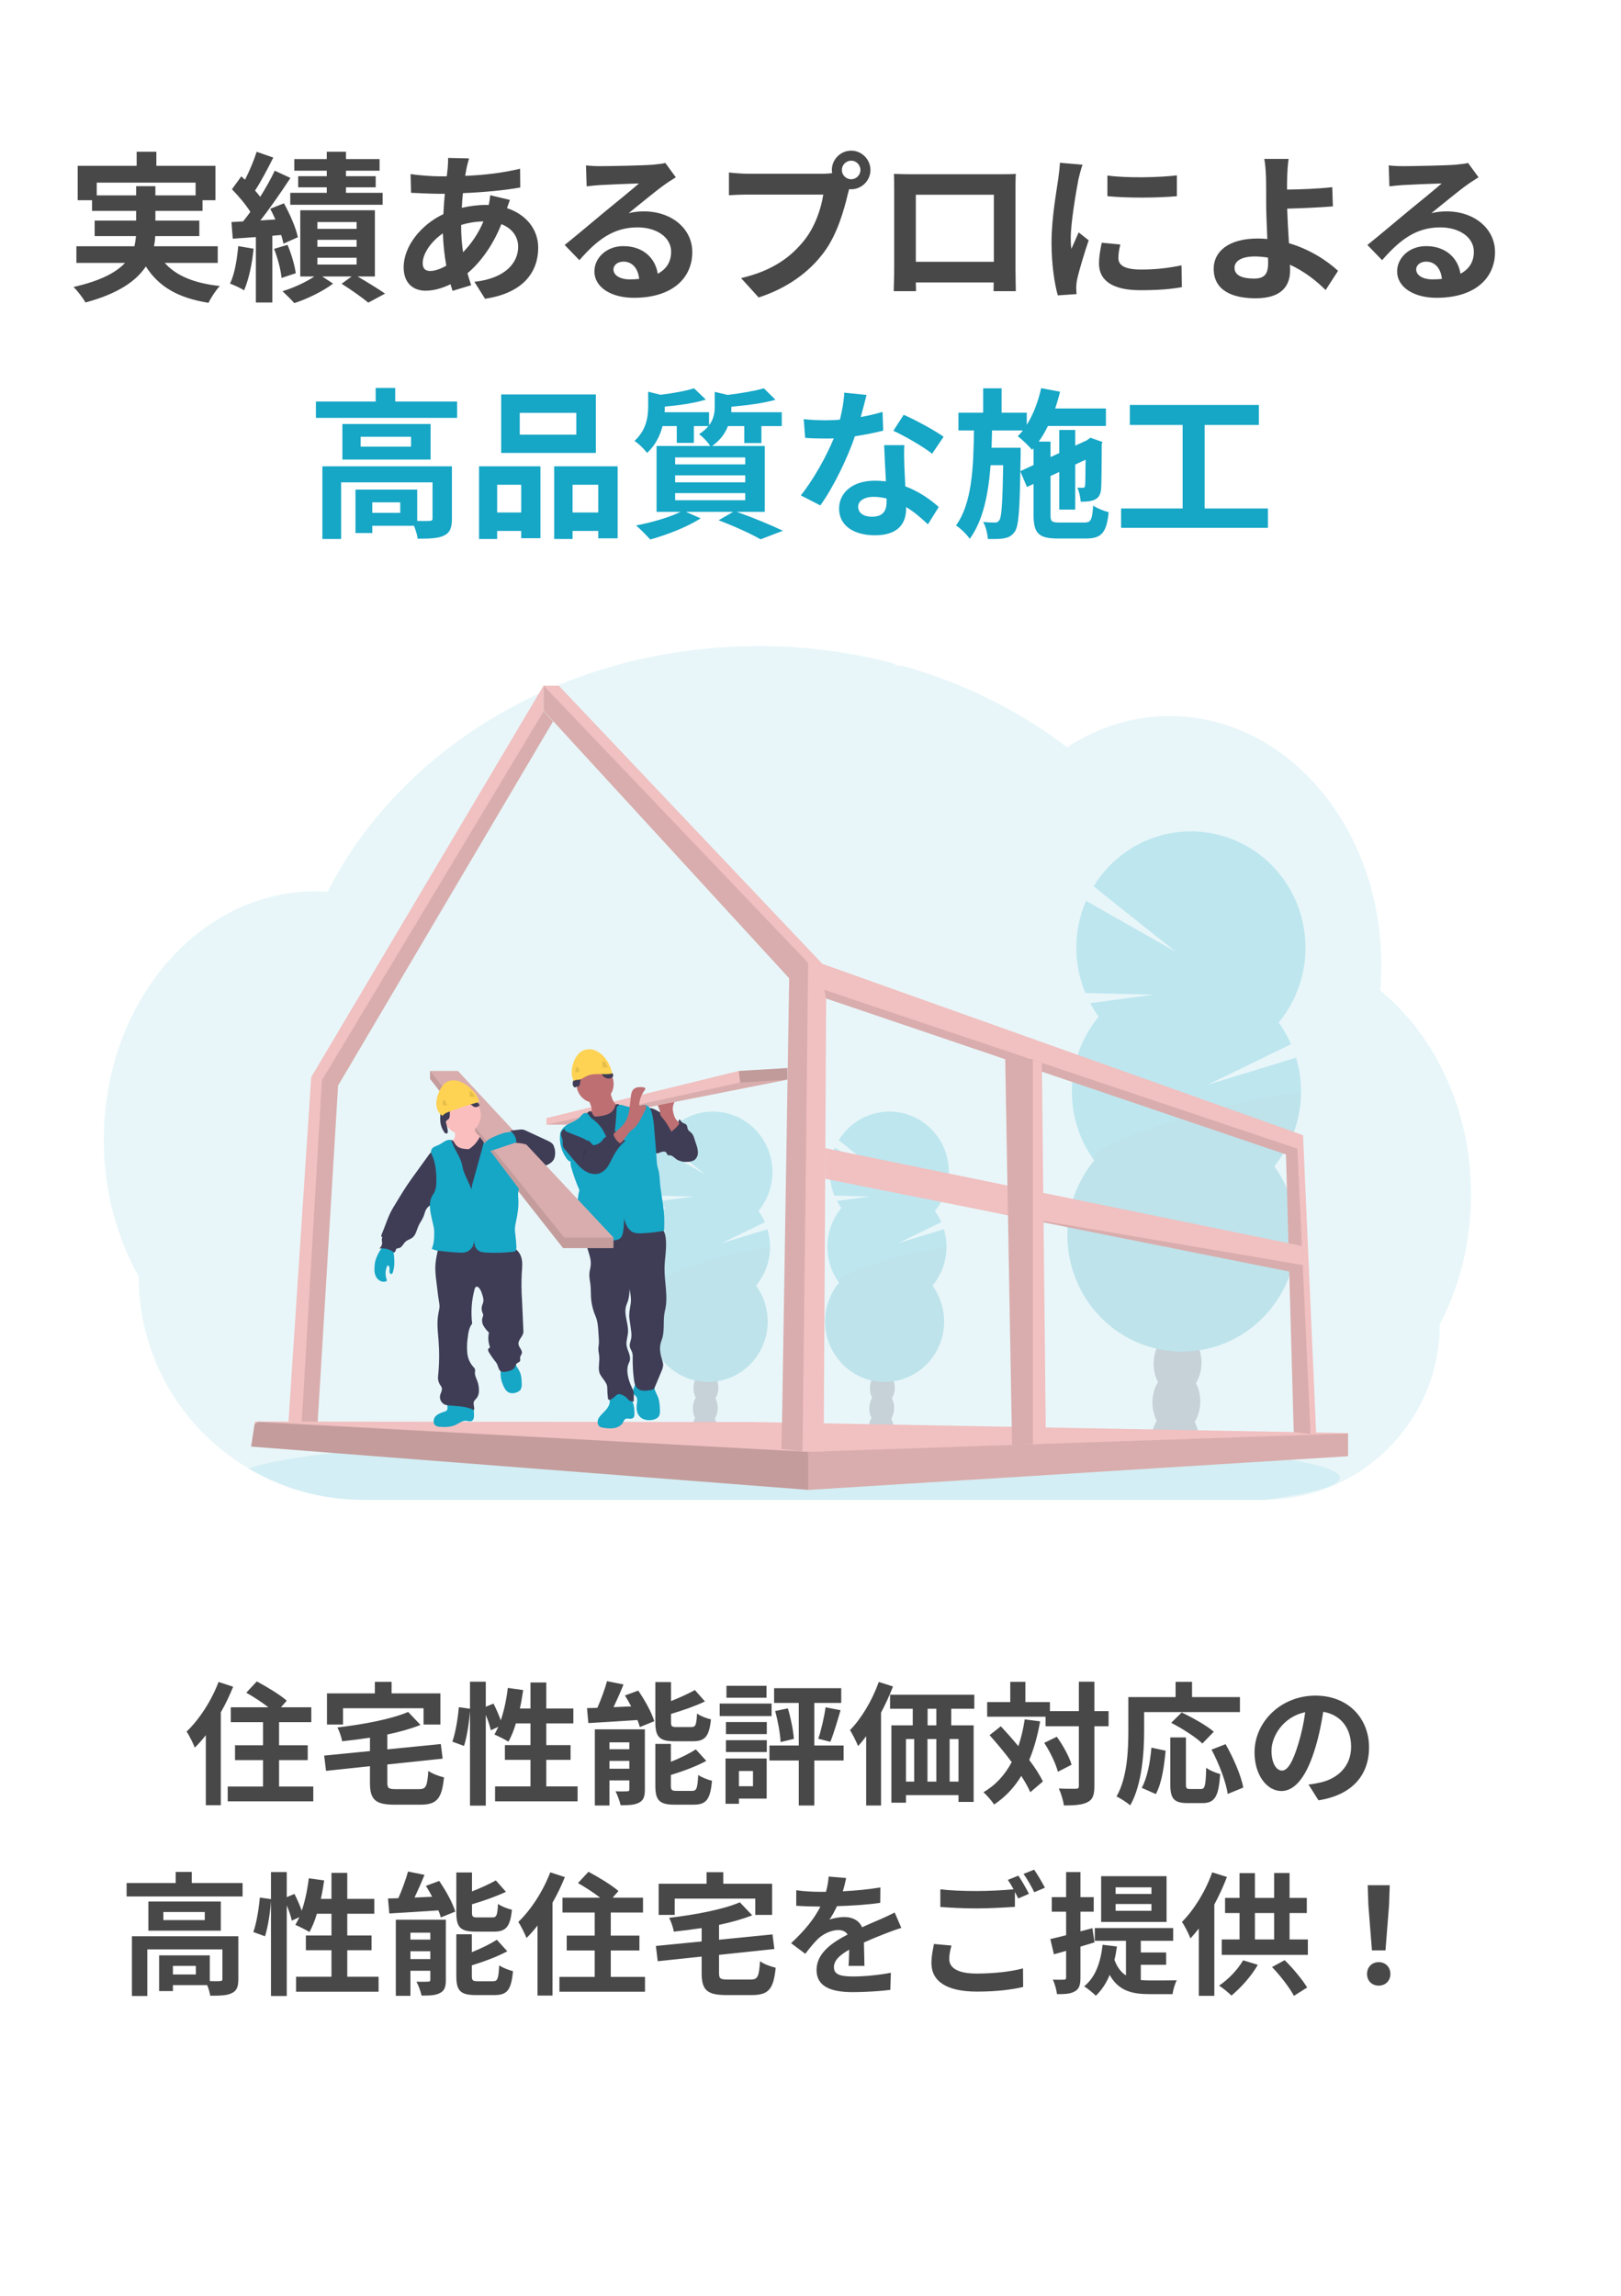 <svg width="281" height="398" viewBox="0 0 281 398" fill="none" xmlns="http://www.w3.org/2000/svg">
<g filter="url(#filter0_d_418_6)">
<rect width="273" height="390" fill="white"/>
</g>
<path d="M16.772 33.872H23.604V32.276H26.936V33.872H33.908V31.66H16.772V33.872ZM37.744 45.576H28.56C30.548 47.816 33.684 49.104 38.108 49.58C37.436 50.28 36.568 51.596 36.148 52.492C30.828 51.652 27.496 49.664 25.284 46.192C23.632 48.684 20.524 50.896 14.812 52.436C14.42 51.708 13.468 50.448 12.74 49.748C17.444 48.684 20.132 47.228 21.672 45.576H13.244V42.692H23.296C23.436 42.104 23.52 41.516 23.576 40.928H16.408V38.24H23.604V36.56H15.96V34.712H13.468V28.748H23.688V26.312H27.104V28.748H37.352V34.712H35.112V36.56H26.936V38.24H34.552V40.928H26.908C26.88 41.516 26.824 42.104 26.684 42.692H37.744V45.576ZM56.644 30.54V29.588H51.016V27.572H56.644V26.312H59.976V27.572H65.8V29.588H59.976V30.54H65.128V32.472H59.976V33.424H66.332V35.496H50.316V33.424H56.644V32.472H51.688V30.54H56.644ZM41.3 42.664L43.96 43.112C43.708 45.772 43.092 48.544 42.308 50.336C41.748 49.944 40.544 49.412 39.872 49.16C40.684 47.508 41.076 45.016 41.3 42.664ZM48.748 40.732L47.208 40.872V52.436H44.352V41.096L40.348 41.376L40.124 38.492L42.14 38.38C42.56 37.876 42.98 37.316 43.4 36.728C42.616 35.468 41.328 33.956 40.208 32.808L41.832 30.568C42.028 30.764 42.252 30.96 42.476 31.156C43.26 29.616 44.044 27.74 44.492 26.312L47.376 27.32C46.396 29.252 45.248 31.464 44.212 33.032C44.548 33.396 44.856 33.788 45.108 34.124C46.088 32.556 46.984 30.96 47.628 29.588L50.344 30.848C48.804 33.2 46.9 35.972 45.136 38.212L47.74 38.044C47.46 37.4 47.152 36.784 46.844 36.196L49.224 35.244C50.26 37.12 51.324 39.556 51.632 41.124L49.14 42.244C49.056 41.796 48.916 41.292 48.748 40.732ZM47.516 43.14L49.84 42.44C50.512 44.008 51.1 46.024 51.268 47.368L48.804 48.18C48.692 46.808 48.132 44.736 47.516 43.14ZM55.02 44.68V45.856H61.824V44.68H55.02ZM55.02 41.572V42.776H61.824V41.572H55.02ZM55.02 38.492V39.668H61.824V38.492H55.02ZM64.988 47.928H61.992C63.7 48.936 65.632 50.112 66.752 50.896L63.84 52.464C62.804 51.596 60.872 50.224 59.22 49.188L60.956 47.928H55.86L57.736 49.16C56.028 50.476 53.256 51.82 51.016 52.548C50.512 51.96 49.588 51.064 48.972 50.476C50.876 49.916 53.088 48.88 54.488 47.928H52.052V36.448H64.988V47.928ZM81.312 27.46C81.144 28.02 81.032 28.524 80.92 28.944C80.836 29.42 80.724 29.924 80.64 30.484C84.056 30.344 87.08 29.98 90.16 29.252L90.188 32.5C87.444 33.004 83.692 33.34 80.248 33.48C80.164 34.32 80.08 35.188 80.052 36.028C81.396 35.72 82.852 35.524 84.224 35.524C84.392 35.524 84.56 35.524 84.728 35.524C84.84 34.964 84.952 34.264 84.98 33.844L88.396 34.656C88.284 34.964 88.06 35.552 87.892 36.084C91.14 37.148 93.296 39.696 93.296 42.944C93.296 46.92 90.972 50.756 84.084 51.792L82.236 48.852C87.64 48.264 89.824 45.52 89.824 42.776C89.824 41.096 88.844 39.612 86.912 38.856C85.4 42.664 83.16 45.604 81.032 47.368C81.228 48.068 81.452 48.768 81.676 49.44L78.456 50.42C78.344 50.056 78.204 49.664 78.092 49.272C76.72 49.944 75.236 50.392 73.752 50.392C71.708 50.392 69.972 49.16 69.972 46.332C69.972 42.72 72.94 38.968 76.86 37.12C76.916 35.916 77 34.74 77.112 33.592C76.804 33.592 76.524 33.592 76.216 33.592C74.76 33.592 72.576 33.48 71.26 33.424L71.176 30.176C72.156 30.344 74.62 30.568 76.328 30.568C76.72 30.568 77.084 30.568 77.448 30.568C77.504 30.036 77.56 29.532 77.616 29.056C77.644 28.524 77.7 27.852 77.672 27.376L81.312 27.46ZM73.276 45.604C73.276 46.5 73.668 46.976 74.564 46.976C75.348 46.976 76.356 46.64 77.364 46.052C77.056 44.316 76.832 42.384 76.776 40.452C74.676 41.88 73.276 44.008 73.276 45.604ZM79.94 39.08C79.94 40.788 80.052 42.328 80.276 43.728C81.592 42.356 82.852 40.648 83.804 38.38C82.32 38.408 81.032 38.66 79.94 38.996V39.08ZM106.344 46.696C106.344 47.732 107.492 48.432 109.172 48.432C109.76 48.432 110.292 48.404 110.796 48.348C110.628 46.528 109.592 45.352 108.08 45.352C107.016 45.352 106.344 45.996 106.344 46.696ZM101.584 28.664C102.368 28.776 103.348 28.804 104.132 28.804C105.616 28.804 111.608 28.692 113.204 28.552C114.352 28.44 114.996 28.356 115.332 28.244L117.152 30.736C116.508 31.156 115.836 31.548 115.192 32.024C113.68 33.088 110.74 35.552 108.976 36.952C109.9 36.728 110.74 36.644 111.636 36.644C116.396 36.644 120.008 39.612 120.008 43.7C120.008 48.124 116.648 51.624 109.872 51.624C105.98 51.624 103.04 49.832 103.04 47.032C103.04 44.764 105.084 42.664 108.052 42.664C111.524 42.664 113.624 44.792 114.016 47.452C115.556 46.64 116.34 45.352 116.34 43.644C116.34 41.124 113.82 39.416 110.516 39.416C106.232 39.416 103.432 41.684 100.436 45.1L97.888 42.468C99.876 40.872 103.264 38.016 104.916 36.644C106.484 35.356 109.396 33.004 110.768 31.8C109.34 31.828 105.476 31.996 103.992 32.08C103.236 32.136 102.34 32.22 101.696 32.304L101.584 28.664ZM145.936 29.476C145.936 30.344 146.664 31.072 147.56 31.072C148.428 31.072 149.156 30.344 149.156 29.476C149.156 28.58 148.428 27.852 147.56 27.852C146.664 27.852 145.936 28.58 145.936 29.476ZM144.2 29.476C144.2 27.628 145.712 26.116 147.56 26.116C149.38 26.116 150.892 27.628 150.892 29.476C150.892 31.296 149.38 32.808 147.56 32.808C147.448 32.808 147.308 32.808 147.196 32.78C147.112 33.088 147.056 33.368 146.972 33.62C146.328 36.364 145.124 40.704 142.772 43.812C140.252 47.172 136.5 49.944 131.516 51.568L128.464 48.208C134.008 46.92 137.172 44.484 139.44 41.628C141.288 39.304 142.352 36.14 142.716 33.732H129.696C128.408 33.732 127.064 33.788 126.364 33.844V29.896C127.176 30.008 128.772 30.12 129.696 30.12H142.66C143.052 30.12 143.668 30.092 144.256 30.008C144.228 29.84 144.2 29.672 144.2 29.476ZM154.952 30.148C156.1 30.176 157.164 30.204 157.92 30.204H173.32C174.02 30.204 175.084 30.204 176.092 30.148C176.036 30.988 176.036 32.024 176.036 32.864V46.584C176.036 47.676 176.092 50.364 176.092 50.476H172.228C172.228 50.42 172.256 49.776 172.256 48.964H158.76C158.788 49.748 158.788 50.392 158.788 50.476H154.924C154.924 50.336 155.008 47.9 155.008 46.556V32.864C155.008 32.08 155.008 30.932 154.952 30.148ZM158.76 33.76V45.38H172.284V33.76H158.76ZM191.968 30.428C195.412 30.904 200.984 30.764 204.008 30.4V34.012C200.564 34.32 195.496 34.348 191.968 34.012V30.428ZM194.208 42.384C193.984 43.308 193.872 43.98 193.872 44.736C193.872 45.968 194.936 46.724 197.792 46.724C200.284 46.724 202.356 46.5 204.82 45.996L204.876 49.776C203.056 50.112 200.816 50.308 197.652 50.308C192.836 50.308 190.512 48.6 190.512 45.716C190.512 44.624 190.68 43.504 190.988 42.076L194.208 42.384ZM187.656 28.552C187.432 29.14 187.068 30.54 186.956 31.044C186.592 32.92 185.612 38.52 185.612 41.32C185.612 41.852 185.64 42.58 185.724 43.14C186.144 42.188 186.592 41.208 186.984 40.284L188.72 41.656C187.936 43.98 187.012 47.032 186.704 48.516C186.62 48.936 186.564 49.552 186.564 49.832C186.564 50.14 186.592 50.588 186.62 50.98L183.372 51.204C182.812 49.272 182.28 45.856 182.28 42.048C182.28 37.848 183.148 33.116 183.456 30.96C183.54 30.176 183.708 29.112 183.736 28.216L187.656 28.552ZM214.004 46.416C214.004 47.788 215.432 48.292 217.392 48.292C219.184 48.292 219.828 47.508 219.828 45.632C219.828 45.38 219.828 45.044 219.8 44.652C219.072 44.54 218.288 44.456 217.504 44.456C215.32 44.456 214.004 45.212 214.004 46.416ZM223.384 27.544C223.244 28.356 223.16 29.728 223.132 30.82C223.104 31.464 223.104 32.136 223.104 32.864C225.344 32.836 228.62 32.724 230.944 32.444L231.056 35.776C228.704 35.972 225.4 36.112 223.132 36.168C223.188 37.848 223.3 40.088 223.44 42.16C226.996 43.196 230.02 45.156 231.952 46.948L229.796 50.28C228.2 48.684 226.1 47.032 223.608 45.884C223.636 46.248 223.636 46.584 223.636 46.864C223.636 49.356 222.376 51.708 217.672 51.708C213.668 51.708 210.392 50.392 210.392 46.584C210.392 43.672 212.884 41.348 218.036 41.348C218.596 41.348 219.156 41.376 219.688 41.432C219.604 39.248 219.492 36.868 219.492 35.384C219.492 33.676 219.492 32.024 219.464 30.82C219.408 29.448 219.324 28.244 219.156 27.544H223.384ZM245.496 46.696C245.496 47.732 246.644 48.432 248.324 48.432C248.912 48.432 249.444 48.404 249.948 48.348C249.78 46.528 248.744 45.352 247.232 45.352C246.168 45.352 245.496 45.996 245.496 46.696ZM240.736 28.664C241.52 28.776 242.5 28.804 243.284 28.804C244.768 28.804 250.76 28.692 252.356 28.552C253.504 28.44 254.148 28.356 254.484 28.244L256.304 30.736C255.66 31.156 254.988 31.548 254.344 32.024C252.832 33.088 249.892 35.552 248.128 36.952C249.052 36.728 249.892 36.644 250.788 36.644C255.548 36.644 259.16 39.612 259.16 43.7C259.16 48.124 255.8 51.624 249.024 51.624C245.132 51.624 242.192 49.832 242.192 47.032C242.192 44.764 244.236 42.664 247.204 42.664C250.676 42.664 252.776 44.792 253.168 47.452C254.708 46.64 255.492 45.352 255.492 43.644C255.492 41.124 252.972 39.416 249.668 39.416C245.384 39.416 242.584 41.684 239.588 45.1L237.04 42.468C239.028 40.872 242.416 38.016 244.068 36.644C245.636 35.356 248.548 33.004 249.92 31.8C248.492 31.828 244.628 31.996 243.144 32.08C242.388 32.136 241.492 32.22 240.848 32.304L240.736 28.664Z" fill="#484848"/>
<path d="M69.38 88.9V87.08H64.536V88.9H69.38ZM78.34 80.836V89.908C78.34 91.448 78.032 92.344 76.94 92.848C75.904 93.352 74.42 93.38 72.404 93.38C72.32 92.736 72.068 91.868 71.76 91.14H64.536V92.4H61.624V84.868H72.32V90.3C73.272 90.328 74.14 90.328 74.448 90.3C74.868 90.272 74.98 90.188 74.98 89.852V83.608H59.132V93.436H55.884V80.836H78.34ZM71.256 77.42V75.712H62.52V77.42H71.256ZM59.356 73.5H74.644V79.66H59.356V73.5ZM68.512 69.608H79.236V72.436H54.764V69.608H65.124V67.256H68.512V69.608ZM99.9 75.348V71.568H90.1V75.348H99.9ZM103.288 68.376V78.512H86.88V68.376H103.288ZM90.352 84.028H86.18V88.844H90.352V84.028ZM83.044 93.436V80.836H93.684V93.296H90.352V92.036H86.18V93.436H83.044ZM99.256 88.844H103.708V84.028H99.256V88.844ZM96.064 80.836H107.068V93.324H103.708V92.036H99.256V93.436H96.064V80.836ZM117.036 85.484V86.716H129.188V85.484H117.036ZM117.036 82.404V83.608H129.188V82.404H117.036ZM117.036 79.296V80.5H129.188V79.296H117.036ZM132.576 88.732H127.732C130.588 89.74 133.808 91.084 135.712 92.008L131.848 93.492C130.252 92.568 127.396 91.252 124.568 90.188L127.088 88.732H118.912L121.46 89.852C119.136 91.364 115.552 92.736 112.724 93.52C112.136 92.876 110.96 91.672 110.26 91.084C112.976 90.58 116.028 89.684 117.96 88.732H113.816V77.308H123.112C122.692 76.608 121.768 75.656 121.18 75.264C121.88 74.816 122.412 74.34 122.804 73.864H120.284V76.776H117.316V73.864H114.852C114.432 75.46 113.648 77.168 112.164 78.512C111.716 77.896 110.652 76.832 109.98 76.44C112.024 74.592 112.36 72.296 112.36 70.448V67.9L114.488 68.432C116.672 68.18 118.912 67.76 120.312 67.312L122.356 69.272C120.34 69.888 117.68 70.28 115.244 70.476V70.616C115.244 70.868 115.244 71.176 115.216 71.456H122.916V73.724C123.728 72.66 123.896 71.54 123.896 70.476V67.928L126.136 68.46C128.46 68.18 130.896 67.76 132.408 67.312L134.424 69.3C132.268 69.916 129.384 70.28 126.78 70.504V70.644C126.78 70.896 126.78 71.176 126.752 71.456H135.516V73.864H131.988V76.804H129.02V73.864H126.192C125.716 75.096 124.876 76.3 123.448 77.308H132.576V88.732ZM150.216 68.46C149.992 69.356 149.628 70.784 149.208 72.296C150.58 72.044 151.896 71.736 152.988 71.4L153.1 74.648C151.812 74.984 150.076 75.348 148.2 75.628C146.856 79.548 144.476 84.448 142.208 87.612L138.82 85.876C141.032 83.132 143.3 79.016 144.532 75.992C144.028 76.02 143.552 76.02 143.076 76.02C141.928 76.02 140.78 75.992 139.576 75.908L139.324 72.66C140.528 72.8 142.012 72.856 143.048 72.856C143.888 72.856 144.728 72.828 145.596 72.744C145.988 71.204 146.296 69.524 146.352 68.068L150.216 68.46ZM148.76 87.836C148.76 88.872 149.628 89.572 151.168 89.572C153.1 89.572 153.688 88.508 153.688 86.968C153.688 86.8 153.688 86.632 153.688 86.408C152.96 86.24 152.204 86.128 151.42 86.128C149.796 86.128 148.76 86.856 148.76 87.836ZM156.768 77.168C156.684 78.344 156.74 79.52 156.768 80.752C156.796 81.564 156.88 82.908 156.936 84.308C159.344 85.204 161.304 86.604 162.732 87.892L160.856 90.888C159.876 89.992 158.616 88.816 157.076 87.892C157.076 87.976 157.076 88.088 157.076 88.172C157.076 90.776 155.648 92.792 151.672 92.792C148.2 92.792 145.456 91.252 145.456 88.172C145.456 85.428 147.752 83.328 151.644 83.328C152.316 83.328 152.932 83.384 153.576 83.44C153.464 81.368 153.324 78.876 153.268 77.168H156.768ZM161.584 78.652C159.96 77.364 156.768 75.544 154.864 74.676L156.656 71.904C158.672 72.772 162.144 74.676 163.572 75.712L161.584 78.652ZM176.872 81.676L179.168 80.612V77.7L178.916 77.98C178.384 77.364 177.152 76.132 176.424 75.628C176.732 75.32 177.04 74.984 177.32 74.62H171.972C171.944 75.628 171.916 76.636 171.888 77.616H176.928V78.876L176.872 81.676ZM183.704 90.58H188.016C189.108 90.58 189.332 90.104 189.5 87.64C190.172 88.116 191.376 88.592 192.188 88.788C191.824 92.288 190.984 93.352 188.268 93.352H183.368C180.064 93.352 179.168 92.456 179.168 89.264V83.888L178.02 84.42L176.872 81.704C176.76 88.564 176.564 91.252 175.92 92.148C175.416 92.876 174.884 93.156 174.128 93.296C173.428 93.464 172.364 93.436 171.244 93.436C171.188 92.512 170.88 91.28 170.432 90.468C171.3 90.58 172.084 90.58 172.448 90.58C172.812 90.58 173.036 90.496 173.26 90.132C173.624 89.572 173.792 87.22 173.904 80.64H171.72C171.328 85.68 170.432 90.216 168.108 93.408C167.576 92.624 166.54 91.616 165.728 91.084C168.5 87.248 168.752 81.088 168.836 74.62H166.148V71.54H170.432V67.312H173.624V71.54H177.992V73.64C179.14 71.82 179.98 69.58 180.484 67.284L183.76 67.9C183.536 68.88 183.228 69.86 182.92 70.812H191.712V73.836H181.66C181.184 74.816 180.652 75.74 180.064 76.552H182.108V79.24L183.62 78.54V74.536H186.392V77.252L188.408 76.328L188.52 76.244L189.024 75.88L191.096 76.608L190.984 77.056C190.956 81.032 190.956 83.888 190.872 84.728C190.816 85.736 190.424 86.352 189.668 86.66C188.996 86.94 188.1 86.968 187.344 86.968C187.288 86.212 187.064 85.148 186.756 84.532C187.092 84.56 187.484 84.56 187.708 84.56C187.932 84.56 188.072 84.504 188.1 84.14C188.156 83.888 188.156 82.348 188.184 79.688L186.392 80.528V88.34H183.62V81.816L182.108 82.516V89.264C182.108 90.412 182.304 90.58 183.704 90.58ZM208.82 88.144H219.796V91.504H194.344V88.144H205.012V73.668H195.856V70.196H218.228V73.668H208.82V88.144Z" fill="#16A6C6"/>
<g clip-path="url(#clip0_418_6)">
<path opacity="0.1" d="M255 207.057C255.004 211.067 254.526 215.062 253.577 218.955C253.258 220.266 252.887 221.551 252.465 222.808C251.948 224.359 251.349 225.881 250.67 227.367C250.328 228.119 249.966 228.856 249.585 229.578C249.592 233.69 248.758 237.758 247.136 241.526C244.206 248.287 238.98 253.754 232.411 256.93C228.304 258.919 223.816 259.965 219.266 259.994H62.991C56.038 260.009 49.205 258.155 43.187 254.619L43.094 254.566C42.237 254.057 41.401 253.517 40.587 252.948C38.755 251.663 37.034 250.223 35.442 248.642C33.287 246.504 31.389 244.116 29.785 241.526C26.02 235.457 24.026 228.428 24.033 221.255C20.22 214.462 17.996 206.326 17.996 197.582C17.996 186.551 21.529 176.487 27.335 168.87C28.545 167.278 29.871 165.781 31.301 164.39C32.712 163.013 34.228 161.753 35.836 160.62C37.123 159.714 38.467 158.895 39.861 158.169C40.442 157.869 41.026 157.585 41.619 157.321C42.14 157.086 42.668 156.868 43.201 156.661C43.841 156.415 44.489 156.188 45.145 155.981C45.801 155.774 46.448 155.593 47.086 155.438C48.025 155.205 48.98 155.015 49.952 154.87C50.757 154.749 51.562 154.665 52.366 154.602C53.006 154.553 53.652 154.527 54.302 154.518H54.654C55.37 154.518 56.083 154.547 56.789 154.596C56.864 154.445 56.944 154.292 57.019 154.143C57.3 153.597 57.592 153.054 57.886 152.523C57.885 152.518 57.885 152.513 57.886 152.508C57.936 152.414 57.986 152.322 58.039 152.232C58.276 151.797 58.524 151.366 58.777 150.939C58.894 150.735 59.009 150.543 59.127 150.351C59.152 150.303 59.18 150.257 59.21 150.212C59.331 150.008 59.453 149.803 59.578 149.599C60.199 148.591 60.845 147.601 61.516 146.629L61.687 146.38C61.791 146.228 61.888 146.081 62.005 145.93C62.282 145.536 62.568 145.14 62.856 144.751C63.057 144.474 63.258 144.198 63.476 143.934C63.999 143.253 64.535 142.572 65.085 141.891C65.635 141.21 66.207 140.538 66.8 139.875C66.88 139.783 66.961 139.693 67.045 139.603L67.904 138.651C67.947 138.606 67.983 138.566 68.023 138.525C68.126 138.412 68.224 138.3 68.335 138.192C68.796 137.695 69.269 137.209 69.744 136.725C72.16 134.281 74.735 132.004 77.45 129.908C77.557 129.822 77.666 129.74 77.772 129.659C78.283 129.268 78.802 128.882 79.322 128.502C82.177 126.423 85.162 124.532 88.258 122.844C88.471 122.719 88.688 122.603 88.908 122.488C91.683 120.998 94.537 119.664 97.458 118.492C99.049 117.853 100.677 117.252 102.315 116.703C103.406 116.339 104.5 115.994 105.609 115.669C107.342 115.162 109.087 114.708 110.845 114.306C116.022 113.127 121.289 112.399 126.588 112.129C128.198 112.046 129.826 112.003 131.472 112C139.414 111.989 147.325 113.005 155.014 115.024C155.094 115.146 155.203 115.245 155.33 115.312C155.458 115.38 155.601 115.413 155.745 115.41H156.421C156.715 115.491 157.006 115.573 157.3 115.659C158.941 116.138 160.558 116.662 162.152 117.23L162.554 117.377C166.487 118.797 170.314 120.504 174.005 122.484C177.332 124.265 180.536 126.274 183.593 128.498C184.064 128.842 184.528 129.187 184.986 129.536C185.541 129.175 186.106 128.829 186.68 128.498C188.897 127.216 191.252 126.197 193.699 125.461C198.813 123.924 204.225 123.709 209.442 124.835C216.133 126.276 222.189 129.851 227.081 134.935C229.073 137.016 230.846 139.301 232.371 141.755C232.482 141.93 232.592 142.108 232.699 142.288C234.01 144.459 235.137 146.74 236.067 149.105C236.102 149.193 236.136 149.274 236.166 149.36C237.025 151.575 237.718 153.852 238.239 156.173C238.263 156.292 238.291 156.408 238.315 156.527C238.802 158.773 239.133 161.05 239.305 163.344C239.305 163.425 239.305 163.509 239.321 163.595C239.406 164.781 239.449 165.98 239.45 167.19C239.45 168.273 239.414 169.348 239.347 170.414C239.347 170.53 239.331 170.651 239.321 170.771C239.303 171.08 239.277 171.384 239.251 171.695C240.787 172.953 242.226 174.331 243.553 175.815C244.139 176.465 244.706 177.139 245.255 177.838C246.926 179.964 248.395 182.247 249.642 184.655C253.044 191.176 255 198.847 255 207.057Z" fill="#16A6C6"/>
<path opacity="0.1" d="M232.262 256.173C232.262 257.569 227.527 258.876 219.265 260H62.99C56.038 260.015 49.205 258.16 43.187 254.625L43.094 254.572C45.468 253.693 49.754 252.874 55.588 252.135L55.849 252.102C58.465 251.777 61.389 251.469 64.584 251.177C64.665 251.177 64.747 251.164 64.828 251.154C67.363 250.925 70.06 250.711 72.919 250.511C73.009 250.511 73.098 250.494 73.188 250.49C74.291 250.41 75.416 250.334 76.565 250.261L77.007 250.233C85.368 249.706 94.872 249.285 105.178 249.007H105.19C106.634 248.966 108.092 248.93 109.567 248.899C111.206 248.859 112.865 248.825 114.545 248.795C115.827 248.766 117.125 248.746 118.426 248.725H118.457C124.33 248.635 130.399 248.59 136.605 248.59C151.95 248.59 166.453 248.874 179.305 249.385H179.342C181.317 249.463 183.257 249.548 185.149 249.636L186.758 249.714C188.893 249.817 190.972 249.928 192.996 250.047C216.801 251.422 232.262 253.655 232.262 256.173Z" fill="#16A6C6"/>
<g opacity="0.2">
<path d="M154.885 247.653C154.879 247.873 154.854 248.093 154.811 248.309C153.41 248.083 152.002 247.878 150.585 247.696C150.585 247.639 150.585 247.579 150.585 247.52C150.598 246.907 150.772 246.31 151.088 245.788C151.503 245.122 152.133 244.705 152.827 244.727C153.521 244.75 154.123 245.205 154.495 245.894C154.776 246.435 154.911 247.042 154.885 247.653Z" fill="#3F3D56"/>
<path d="M155.001 244.162C155.05 242.582 154.126 241.271 152.938 241.233C151.749 241.194 150.746 242.444 150.697 244.024C150.648 245.604 151.571 246.916 152.76 246.954C153.948 246.992 154.952 245.742 155.001 244.162Z" fill="#3F3D56"/>
<path d="M155.111 240.665C155.16 239.085 154.236 237.773 153.048 237.735C151.859 237.697 150.856 238.947 150.807 240.527C150.758 242.106 151.681 243.418 152.87 243.456C154.058 243.494 155.062 242.245 155.111 240.665Z" fill="#3F3D56"/>
<path d="M155.218 237.167C155.268 235.587 154.344 234.276 153.155 234.237C151.967 234.199 150.964 235.449 150.914 237.029C150.865 238.609 151.789 239.921 152.977 239.959C154.166 239.997 155.169 238.747 155.218 237.167Z" fill="#3F3D56"/>
<path d="M155.326 233.67C155.376 232.09 154.452 230.778 153.263 230.74C152.075 230.702 151.072 231.952 151.022 233.531C150.973 235.111 151.897 236.423 153.085 236.461C154.274 236.499 155.277 235.249 155.326 233.67Z" fill="#3F3D56"/>
<path d="M145.851 209.402C145.567 209.013 145.312 208.603 145.086 208.176L150.772 207.414L144.651 207.265C144.105 205.95 143.829 204.535 143.84 203.108C143.85 201.68 144.148 200.27 144.714 198.963L152.787 203.549L145.392 197.658C146.138 196.433 147.125 195.377 148.29 194.557C149.456 193.736 150.776 193.169 152.168 192.89C153.559 192.61 154.993 192.626 156.378 192.934C157.764 193.243 159.072 193.838 160.221 194.683C161.37 195.527 162.335 196.604 163.056 197.844C163.776 199.084 164.237 200.462 164.41 201.892C164.583 203.321 164.463 204.771 164.059 206.152C163.655 207.532 162.975 208.813 162.061 209.915C162.502 210.521 162.876 211.174 163.178 211.862L155.714 215.498L163.628 213.081C164.127 214.751 164.207 216.52 163.862 218.229C163.517 219.938 162.757 221.533 161.652 222.869C162.801 224.451 163.488 226.33 163.635 228.291C163.782 230.251 163.382 232.214 162.481 233.955C161.581 235.696 160.216 237.144 158.543 238.134C156.87 239.124 154.957 239.617 153.021 239.555C151.085 239.493 149.206 238.879 147.598 237.784C145.989 236.688 144.717 235.156 143.927 233.361C143.136 231.566 142.859 229.582 143.127 227.634C143.395 225.687 144.197 223.856 145.442 222.35C144.069 220.458 143.363 218.154 143.436 215.805C143.509 213.457 144.357 211.202 145.845 209.402H145.851Z" fill="#16A6C6"/>
<path opacity="0.1" d="M164.067 216.466C163.997 218.816 163.146 221.072 161.652 222.869C162.801 224.451 163.488 226.33 163.635 228.291C163.782 230.251 163.382 232.214 162.481 233.955C161.581 235.696 160.216 237.144 158.543 238.134C156.87 239.124 154.957 239.617 153.021 239.555C151.085 239.493 149.206 238.879 147.598 237.784C145.989 236.688 144.717 235.156 143.927 233.361C143.136 231.566 142.859 229.582 143.127 227.634C143.395 225.687 144.197 223.856 145.442 222.35C144.12 220.526 164.103 215.292 164.067 216.466Z" fill="black"/>
</g>
<g opacity="0.2">
<path d="M124.3 247.653C124.294 247.873 124.269 248.093 124.226 248.309C122.825 248.083 121.417 247.878 120 247.696C120 247.639 120 247.579 120 247.52C120.013 246.907 120.187 246.31 120.503 245.788C120.918 245.122 121.547 244.705 122.242 244.727C122.936 244.75 123.537 245.205 123.91 245.894C124.191 246.435 124.326 247.042 124.3 247.653Z" fill="#3F3D56"/>
<path d="M124.413 244.163C124.463 242.583 123.539 241.271 122.351 241.233C121.162 241.195 120.159 242.445 120.11 244.025C120.06 245.605 120.984 246.916 122.172 246.954C123.361 246.992 124.364 245.743 124.413 244.163Z" fill="#3F3D56"/>
<path d="M124.523 240.665C124.573 239.085 123.649 237.774 122.46 237.735C121.272 237.697 120.269 238.947 120.219 240.527C120.17 242.107 121.094 243.419 122.282 243.457C123.471 243.495 124.474 242.245 124.523 240.665Z" fill="#3F3D56"/>
<path d="M124.631 237.168C124.68 235.588 123.757 234.277 122.568 234.238C121.38 234.2 120.376 235.45 120.327 237.03C120.278 238.61 121.202 239.922 122.39 239.96C123.579 239.998 124.582 238.748 124.631 237.168Z" fill="#3F3D56"/>
<path d="M124.739 233.671C124.788 232.091 123.864 230.779 122.676 230.741C121.487 230.703 120.484 231.953 120.435 233.532C120.386 235.112 121.309 236.424 122.498 236.462C123.686 236.5 124.69 235.25 124.739 233.671Z" fill="#3F3D56"/>
<path d="M115.265 209.402C114.982 209.013 114.726 208.603 114.501 208.176L120.187 207.414L114.066 207.265C113.52 205.95 113.244 204.535 113.254 203.108C113.265 201.68 113.563 200.27 114.128 198.963L122.201 203.549L114.807 197.658C115.553 196.433 116.539 195.377 117.705 194.557C118.871 193.736 120.191 193.169 121.583 192.89C122.974 192.61 124.408 192.626 125.793 192.934C127.179 193.243 128.487 193.838 129.636 194.683C130.785 195.527 131.75 196.604 132.47 197.844C133.191 199.084 133.652 200.462 133.825 201.892C133.998 203.321 133.878 204.771 133.474 206.152C133.07 207.532 132.389 208.813 131.476 209.915C131.916 210.521 132.291 211.174 132.592 211.862L125.129 215.498L133.043 213.081C133.541 214.751 133.622 216.52 133.277 218.229C132.932 219.938 132.172 221.533 131.067 222.869C132.216 224.451 132.903 226.33 133.05 228.291C133.196 230.251 132.797 232.214 131.896 233.955C130.996 235.696 129.631 237.144 127.958 238.134C126.285 239.124 124.371 239.617 122.436 239.555C120.5 239.493 118.621 238.879 117.012 237.784C115.404 236.688 114.132 235.156 113.341 233.361C112.551 231.566 112.274 229.582 112.542 227.634C112.81 225.687 113.612 223.856 114.857 222.35C113.484 220.458 112.778 218.154 112.851 215.805C112.924 213.457 113.772 211.202 115.259 209.402H115.265Z" fill="#16A6C6"/>
<path opacity="0.1" d="M133.482 216.466C133.411 218.816 132.56 221.072 131.067 222.869C132.216 224.451 132.903 226.33 133.05 228.291C133.196 230.251 132.797 232.214 131.896 233.955C130.996 235.696 129.631 237.144 127.958 238.134C126.285 239.124 124.371 239.617 122.436 239.555C120.5 239.493 118.621 238.879 117.012 237.784C115.404 236.688 114.132 235.156 113.341 233.361C112.551 231.566 112.274 229.582 112.542 227.634C112.81 225.687 113.612 223.856 114.857 222.35C113.535 220.526 133.518 215.292 133.482 216.466Z" fill="black"/>
</g>
<g opacity="0.2">
<path d="M207.846 249.888C207.831 250.305 207.782 250.721 207.699 251.13C205.003 250.693 202.287 250.302 199.552 249.957C199.552 249.847 199.552 249.735 199.552 249.62C199.578 248.44 199.912 247.289 200.522 246.284C201.327 245.003 202.534 244.2 203.868 244.241C205.202 244.282 206.363 245.163 207.088 246.488C207.634 247.533 207.896 248.706 207.846 249.888Z" fill="#3F3D56"/>
<path d="M208.065 243.162C208.16 240.119 206.381 237.593 204.092 237.52C201.802 237.446 199.87 239.853 199.775 242.896C199.68 245.938 201.459 248.464 203.749 248.538C206.038 248.611 207.97 246.204 208.065 243.162Z" fill="#3F3D56"/>
<path d="M208.274 236.428C208.369 233.386 206.59 230.86 204.301 230.787C202.012 230.713 200.079 233.12 199.984 236.162C199.89 239.205 201.669 241.731 203.958 241.804C206.247 241.878 208.18 239.471 208.274 236.428Z" fill="#3F3D56"/>
<path d="M208.485 229.695C208.58 226.653 206.801 224.127 204.512 224.053C202.222 223.98 200.29 226.387 200.195 229.429C200.1 232.472 201.879 234.998 204.169 235.071C206.458 235.144 208.391 232.738 208.485 229.695Z" fill="#3F3D56"/>
<path d="M208.459 222.656C208.549 219.611 206.765 217.087 204.474 217.018C202.184 216.948 200.254 219.359 200.164 222.403C200.074 225.447 201.858 227.971 204.149 228.041C206.439 228.111 208.369 225.7 208.459 222.656Z" fill="#3F3D56"/>
<path d="M190.451 176.25C189.908 175.5 189.416 174.713 188.98 173.895L199.926 172.428L188.145 172.14C187.092 169.608 186.56 166.884 186.58 164.136C186.6 161.388 187.172 158.673 188.262 156.157L203.806 164.984L189.571 153.642C191.011 151.289 192.912 149.263 195.156 147.689C197.401 146.115 199.94 145.027 202.617 144.493C205.294 143.96 208.05 143.991 210.714 144.586C213.378 145.181 215.893 146.327 218.102 147.952C220.311 149.577 222.166 151.647 223.553 154.032C224.939 156.417 225.827 159.066 226.161 161.815C226.495 164.563 226.267 167.352 225.493 170.008C224.719 172.663 223.414 175.128 221.66 177.249C222.508 178.417 223.229 179.674 223.811 180.998L209.442 188.003L224.676 183.345C225.636 186.555 225.793 189.958 225.131 193.245C224.469 196.532 223.011 199.6 220.887 202.17C223.099 205.217 224.421 208.835 224.703 212.609C224.985 216.382 224.215 220.161 222.482 223.512C220.748 226.862 218.121 229.65 214.9 231.557C211.68 233.463 207.996 234.41 204.27 234.291C200.544 234.172 196.926 232.991 193.83 230.882C190.734 228.774 188.285 225.823 186.763 222.368C185.24 218.913 184.707 215.093 185.222 211.345C185.738 207.596 187.282 204.071 189.678 201.171C187.037 197.53 185.677 193.094 185.817 188.574C185.958 184.054 187.589 179.714 190.451 176.248V176.25Z" fill="#16A6C6"/>
<path opacity="0.1" d="M225.523 189.848C225.391 194.368 223.761 198.712 220.895 202.175C223.107 205.221 224.429 208.839 224.711 212.613C224.993 216.387 224.223 220.165 222.49 223.516C220.756 226.867 218.129 229.654 214.908 231.561C211.688 233.467 208.004 234.415 204.278 234.295C200.552 234.176 196.934 232.995 193.838 230.886C190.742 228.778 188.293 225.827 186.771 222.372C185.248 218.918 184.715 215.097 185.23 211.349C185.746 207.601 187.29 204.075 189.686 201.176C187.123 197.66 225.594 187.586 225.523 189.848Z" fill="black"/>
</g>
<path d="M49.756 250.247L51.867 250.241H54.843L58.606 188.183L95.87 125.052L94.25 123.287V118.817L53.95 186.72L49.756 250.247Z" fill="#F1C0C0"/>
<path opacity="0.1" d="M52.093 250.241H54.843L58.606 188.183L95.87 125.052L94.25 123.287L55.813 187.237L52.093 250.241Z" fill="black"/>
<path d="M43.537 250.764L140.092 258.266L140.174 258.272L233.618 252.437L233.689 252.433V248.427L130.725 246.509L44.822 246.425H44.195L44.126 246.875L43.537 250.764Z" fill="#F1C0C0"/>
<path opacity="0.1" d="M43.537 250.764L140.092 258.266L140.174 258.272L233.618 252.437L233.689 252.36V248.511H233.606L140.092 251.682L44.822 246.425H44.808L44.639 246.538L44.126 246.875L43.537 250.764Z" fill="black"/>
<path opacity="0.1" d="M43.537 250.764L140.092 258.266V251.682L44.639 246.538L44.126 246.875L43.537 250.764Z" fill="black"/>
<path d="M94.238 123.203L136.806 169.589L135.49 251.181L139.106 251.624L139.166 251.633H142.782L143.215 173.092L222.924 200.124L224.268 248.254L227.178 248.585L228.163 248.697L225.882 196.786L142.557 167.086L96.868 118.864H94.238V123.203Z" fill="#F1C0C0"/>
<path opacity="0.1" d="M142.887 171.591L143.215 173.092L222.924 200.124L224.268 248.254L227.177 248.585L224.896 199.123L142.887 171.591Z" fill="black"/>
<path opacity="0.1" d="M94.238 123.203L136.806 169.589L135.49 251.181L139.106 251.624L140.092 166.919L94.238 118.864V123.203Z" fill="black"/>
<path d="M143.042 204.336L172.277 210.18L172.287 210.183L223.491 220.423L225.835 219.469L225.827 219.302L225.674 215.982L143.072 199.037L143.042 204.336Z" fill="#F1C0C0"/>
<path opacity="0.1" d="M172.287 210.183L223.491 220.424L225.835 219.47L225.827 219.302L172.287 210.183Z" fill="black"/>
<path d="M174.245 183.615L175.035 227.81L175.444 250.484L179.044 250.362L181.309 250.284L180.605 184.254L179.044 183.727L178.702 183.615H174.245Z" fill="#F1C0C0"/>
<path opacity="0.1" d="M174.277 183.604V183.615L175.035 227.81L175.444 250.484L179.044 250.361V183.604H174.277Z" fill="black"/>
<path d="M117.857 194.902C118.068 195.018 118.27 195.152 118.461 195.3C118.686 195.501 118.889 195.726 119.064 195.972C119.928 197.106 120.724 198.424 120.64 199.854C120.642 200.062 120.603 200.268 120.526 200.461C120.449 200.654 120.335 200.829 120.191 200.977C119.835 201.286 119.324 201.3 118.857 201.3C118.35 201.3 117.817 201.3 117.378 201.035C116.939 200.769 116.573 200.252 116.054 200.264C115.981 200.277 115.906 200.277 115.833 200.264C115.654 200.205 115.617 199.966 115.501 199.815C115.3 199.543 114.875 199.611 114.559 199.729C114.243 199.848 113.893 200.025 113.581 199.889C113.4 199.792 113.252 199.641 113.157 199.458C112.41 198.232 112.251 196.759 112.11 195.335C112.024 194.469 111.364 191.515 113.185 192.187C113.99 192.481 114.742 193.069 115.475 193.501L117.857 194.902Z" fill="#3F3D56"/>
<path d="M116.058 195.194C116.221 195.312 116.418 195.373 116.618 195.364C116.818 195.356 117.01 195.28 117.163 195.149C117.462 194.874 117.653 194.498 117.7 194.091C117.901 194.027 118.004 194.295 118.133 194.458C118.358 194.736 118.817 194.732 119.022 195.028C119.165 195.233 119.133 195.516 119.233 195.747C119.364 196.046 119.688 196.201 119.909 196.442C120.118 196.705 120.269 197.011 120.352 197.339L120.682 198.344C120.84 198.762 120.942 199.2 120.984 199.645C121.005 199.868 120.982 200.093 120.916 200.306C120.85 200.52 120.743 200.718 120.602 200.889C120.159 201.373 119.433 201.424 118.791 201.41C118.576 201.415 118.362 201.389 118.155 201.335C117.585 201.155 117.221 200.573 117.07 199.986C116.919 199.4 116.935 198.785 116.847 198.184C116.751 197.595 116.582 197.019 116.344 196.473C116.167 196.048 115.68 195.414 115.688 194.963C115.833 194.963 115.937 195.098 116.058 195.194Z" fill="#3F3D56"/>
<path d="M116.78 193.124C116.686 192.834 116.632 192.533 116.617 192.228C116.617 191.615 116.893 191.039 117.171 190.491L114.871 190.808C114.593 190.847 114.283 190.904 114.126 191.139C114.067 191.255 114.036 191.384 114.036 191.516C114.036 191.647 114.067 191.776 114.126 191.893C114.242 192.126 114.333 192.37 114.4 192.622C114.405 192.842 114.43 193.062 114.474 193.278C114.546 193.436 114.646 193.58 114.77 193.701C115.428 194.44 115.921 195.312 116.412 196.177C116.398 196.152 117.799 195.051 117.742 194.691C117.71 194.487 117.306 194.242 117.177 194.046C116.999 193.761 116.865 193.45 116.78 193.124Z" fill="#BE6F72"/>
<path d="M136.5 185.143V187.155L102.56 193.876L100.8 194.959H94.725V193.825L128.071 185.646L136.5 185.143Z" fill="#F1C0C0"/>
<path opacity="0.1" d="M136.5 187.155L102.56 193.876L100.8 194.959H94.725L128.318 187.66L136.5 187.155Z" fill="black"/>
<path d="M109.251 242.266C108.873 241.801 108.351 241.48 107.77 241.354C107.189 241.229 106.583 241.307 106.051 241.575C105.938 241.63 105.837 241.709 105.758 241.808C105.557 242.094 105.685 242.489 105.703 242.842C105.75 243.704 105.074 244.405 104.466 245.007C104.14 245.33 103.808 245.675 103.661 246.115C103.514 246.554 103.623 247.112 104.017 247.34C104.189 247.428 104.377 247.481 104.569 247.496C105.212 247.623 105.871 247.642 106.52 247.551C107.162 247.426 107.792 247.056 108.07 246.456C108.123 246.293 108.212 246.144 108.329 246.021C108.683 245.737 109.227 246.07 109.629 245.867C109.961 245.7 109.975 245.436 109.979 245.089C109.991 244.129 109.851 243.042 109.251 242.266Z" fill="#16A6C6"/>
<path d="M114.08 242.229C114.328 242.891 114.362 243.612 114.394 244.319C114.412 244.727 114.424 245.165 114.207 245.51C113.99 245.855 113.565 246.037 113.159 246.123C112.32 246.298 111.348 246.133 110.806 245.457C110.392 244.94 110.305 244.231 110.382 243.561C110.446 243.011 110.583 242.368 110.195 241.978C110.094 241.874 109.963 241.8 109.871 241.688C109.67 241.438 109.702 241.063 109.81 240.756C109.952 240.463 110.058 240.154 110.126 239.835C110.142 239.684 112.851 239.941 113.1 240.066C113.44 240.235 113.388 240.519 113.491 240.862C113.634 241.34 113.907 241.771 114.08 242.229Z" fill="#16A6C6"/>
<path d="M114.577 212.881C115.108 213.23 115.314 213.917 115.396 214.554C115.623 216.301 115.225 218.066 115.195 219.829C115.167 222.299 115.871 224.813 115.269 227.206C114.909 228.636 115.215 230.27 114.877 231.714C114.776 232.143 114.591 232.548 114.495 232.977C114.293 233.906 114.505 234.879 114.788 235.788C114.879 236.033 114.936 236.289 114.959 236.55C114.946 236.951 114.845 237.344 114.666 237.702L113.458 240.601C113.323 240.926 112.792 240.979 112.452 241.022C111.812 241.099 111.098 241.154 110.589 240.752C110.08 240.349 109.957 239.675 109.879 239.046C109.728 237.838 109.661 236.621 109.677 235.404C109.699 235.086 109.672 234.767 109.595 234.458C109.484 234.108 109.241 233.806 109.174 233.436C109.09 232.958 109.329 232.488 109.418 232.006C109.479 231.566 109.472 231.119 109.398 230.681C109.319 230.027 109.229 229.373 109.126 228.723C108.981 227.814 109.188 226.918 109.327 226.006C109.458 225.15 109.291 224.278 109.126 223.428C109.14 224.118 109.056 224.806 108.875 225.471C108.768 225.796 108.615 226.107 108.522 226.437C108.11 227.923 108.989 229.481 108.864 231.02C108.806 231.739 108.528 232.45 108.607 233.159C108.661 233.677 108.899 234.153 109.062 234.648C109.225 235.142 109.309 235.708 109.062 236.17C108.408 237.424 108.897 239.13 109.482 240.417C109.601 240.645 109.705 240.881 109.792 241.124C109.965 241.704 109.82 242.327 109.867 242.932C109.698 242.96 109.525 242.948 109.362 242.898C109.198 242.848 109.048 242.761 108.923 242.644C108.834 242.55 108.762 242.439 108.675 242.341C108.434 242.107 108.147 241.926 107.834 241.808C107.65 241.704 107.441 241.655 107.231 241.667C107.009 241.73 106.81 241.855 106.657 242.029C106.458 242.206 106.247 242.37 106.025 242.517C105.931 242.591 105.82 242.64 105.703 242.662C105.644 242.671 105.584 242.661 105.531 242.634C105.478 242.606 105.435 242.563 105.408 242.509C105.395 242.475 105.387 242.439 105.385 242.403C105.311 241.786 105.271 241.165 105.267 240.544C105.267 239.475 104.007 238.74 103.848 237.684C103.721 236.832 103.957 235.963 103.878 235.105C103.84 234.664 103.719 234.231 103.727 233.79C103.727 233.504 103.792 233.224 103.814 232.94C103.832 232.625 103.828 232.309 103.8 231.994L103.737 231.007C103.677 230.033 103.611 229.038 103.232 228.147C102.784 227.107 102.518 225.996 102.448 224.862C102.407 224.147 102.433 223.432 102.353 222.715C102.281 222.068 102.12 221.424 102.166 220.775C102.204 220.272 102.367 219.786 102.405 219.283C102.484 218.317 102.122 217.377 101.838 216.452C101.554 215.527 101.345 214.501 101.717 213.608C101.77 213.462 101.859 213.331 101.975 213.228C102.117 213.132 102.28 213.071 102.45 213.049C105.902 212.312 109.441 212.083 112.957 212.368C113.531 212.401 114.087 212.577 114.577 212.881Z" fill="#3F3D56"/>
<path d="M103.154 191.184C104.934 191.184 106.377 189.719 106.377 187.911C106.377 186.104 104.934 184.639 103.154 184.639C101.374 184.639 99.93 186.104 99.93 187.911C99.93 189.719 101.374 191.184 103.154 191.184Z" fill="#BE6F72"/>
<path d="M102.53 191.999C102.576 192.186 102.576 192.382 102.53 192.569C102.479 192.699 102.408 192.821 102.319 192.928C102.007 193.337 101.662 193.718 101.287 194.068C101.478 194.501 101.821 194.846 102.25 195.035C102.676 195.219 103.123 195.348 103.581 195.421C103.809 195.482 104.046 195.498 104.281 195.47C104.497 195.415 104.701 195.32 104.884 195.192L106.675 194.103C106.945 193.954 107.196 193.771 107.42 193.558C107.748 193.215 107.934 192.757 107.939 192.279C107.947 192.193 107.924 192.107 107.875 192.038C107.806 191.977 107.72 191.94 107.629 191.933C106.999 191.792 106.502 191.274 106.221 190.685C105.966 190.082 105.801 189.444 105.732 188.792L103.822 189.813C103.538 189.966 103.257 190.119 102.963 190.252C102.776 190.338 102.397 190.409 102.265 190.583C102.011 190.904 102.464 191.613 102.53 191.999Z" fill="#BE6F72"/>
<path d="M101.299 193.474C101.027 193.7 100.814 193.991 100.681 194.322C100.556 194.73 100.681 195.161 100.794 195.566C101.322 197.29 101.725 199.051 102.001 200.834C102.17 202.06 102.232 203.304 102.315 204.544C102.484 207.073 102.729 211.106 103.057 213.619C104.265 213.674 105.442 213.316 106.639 213.185C108.877 212.944 111.181 213.496 113.372 212.981C112.841 210.85 112.309 207.212 111.778 205.083C111.543 204.245 111.38 203.387 111.291 202.52C111.245 201.897 111.273 201.271 111.281 200.644C111.299 199.419 111.233 198.193 111.166 196.967C111.09 195.537 111.013 194.107 110.679 192.708C110.656 192.529 110.574 192.364 110.446 192.24C110.245 192.091 109.983 192.144 109.744 192.177C109.011 192.271 108.269 192.093 107.655 191.674C107.39 191.49 107.033 191.265 106.786 191.47C106.68 191.593 106.611 191.744 106.585 191.905C106.475 192.194 106.306 192.456 106.089 192.673C105.872 192.89 105.611 193.058 105.325 193.165C104.752 193.376 104.151 193.501 103.542 193.537C103.356 193.578 103.162 193.555 102.989 193.474C102.703 193.296 102.683 192.657 102.323 192.614C102.007 192.577 101.512 193.267 101.299 193.474Z" fill="#3F3D56"/>
<path d="M106.06 198.463C105.317 197.742 104.991 196.696 104.45 195.807C104.081 195.209 103.61 194.684 103.059 194.254C102.782 194.069 102.528 193.85 102.303 193.603C102.112 193.364 101.967 193.045 101.677 192.953C101.557 192.927 101.433 192.93 101.315 192.963C101.197 192.996 101.088 193.058 100.999 193.143C100.821 193.315 100.654 193.496 100.496 193.686C99.643 194.583 98.144 194.708 97.468 195.746C97.285 195.966 97.161 196.229 97.107 196.512C96.913 198.022 97.297 199.551 98.182 200.781C98.353 201.067 98.616 201.283 98.926 201.394C98.884 201.775 98.934 202.161 99.071 202.518C99.444 203.811 99.902 205.077 100.441 206.307C100.312 206.789 100.222 207.28 100.172 207.776C100.031 209.024 100.162 210.291 100.029 211.541C99.92 212.563 99.627 213.558 99.617 214.581C99.617 214.744 99.631 214.938 99.769 215.022C99.843 215.061 99.926 215.078 100.009 215.073L102.484 215.149C103.921 215.192 105.371 215.235 106.786 214.965C106.974 214.937 107.157 214.878 107.327 214.791C107.806 214.52 107.965 213.907 108.042 213.361C108.141 212.654 108.181 211.939 108.16 211.225C108.46 212.187 108.816 213.182 109.722 213.598C110.201 213.819 110.748 213.803 111.273 213.788C112.405 213.737 113.533 213.619 114.652 213.435C114.721 213.444 114.79 213.436 114.856 213.412C114.921 213.388 114.98 213.349 115.028 213.298C115.076 213.247 115.112 213.186 115.132 213.118C115.152 213.051 115.156 212.979 115.145 212.91L115.157 211.795C115.181 209.529 114.627 207.364 114.412 205.108C114.344 204.397 114.35 203.678 114.179 202.982C114.108 202.689 114.006 202.403 113.943 202.109C113.89 201.821 113.856 201.53 113.843 201.237L113.686 198.99C113.611 197.95 113.505 196.947 113.426 195.909C113.383 194.899 113.239 193.895 112.996 192.914C112.821 192.301 112.456 191.607 111.826 191.531C111.49 191.492 111.164 191.642 110.845 191.746C110.058 191.997 109.214 191.994 108.43 191.736C108.188 191.638 107.935 191.57 107.677 191.531C107.548 191.513 107.415 191.531 107.295 191.582C107.174 191.633 107.068 191.715 106.989 191.821C106.911 191.981 106.874 192.158 106.883 192.336C106.788 194.377 106.613 196.479 106.06 198.463Z" fill="#16A6C6"/>
<path d="M102.822 198.524C101.894 197.531 100.943 196.52 99.747 195.888C99.276 195.639 98.741 195.451 98.22 195.545C97.699 195.639 97.214 196.099 97.238 196.636C97.254 196.969 97.454 197.263 97.516 197.59C97.588 197.958 97.484 198.35 97.596 198.705C97.688 198.94 97.825 199.153 97.999 199.333L99.423 201.047C100.027 201.762 100.631 202.487 101.407 202.981C102.184 203.476 103.19 203.706 104.043 203.355C104.65 203.069 105.155 202.598 105.488 202.009C105.842 201.437 106.092 200.812 106.424 200.221C106.941 199.278 107.622 198.438 108.436 197.743C108.017 197.633 107.492 197.478 107.229 197.13C107.154 197.02 107.09 196.902 107.038 196.779L106.712 196.064C106.601 196.058 106.49 196.076 106.386 196.115C106.282 196.155 106.187 196.216 106.108 196.295C105.968 196.459 105.818 196.614 105.659 196.759C105.375 196.975 104.991 197.034 104.734 197.282C104.634 197.388 104.544 197.503 104.464 197.625C104.269 197.885 104.022 198.099 103.739 198.254C103.456 198.409 103.143 198.501 102.822 198.524Z" fill="#3F3D56"/>
<path d="M108.51 194.252C109.209 192.959 109.176 191.409 109.376 189.948C109.397 189.561 109.531 189.189 109.76 188.879C110.162 188.418 110.873 188.412 111.48 188.471C111.659 188.491 111.883 188.577 111.873 188.759C111.859 188.824 111.827 188.884 111.782 188.933C111.193 189.704 110.847 190.638 110.788 191.613C111.104 191.836 111.593 191.378 111.897 191.613C112.098 191.784 112.006 192.124 111.885 192.369C111.604 192.937 111.315 193.5 111.018 194.06C110.78 194.554 110.47 195.008 110.098 195.406C109.842 195.656 109.543 195.852 109.283 196.097C108.679 196.671 108.315 197.482 107.691 198.042C107.639 198.1 107.567 198.137 107.49 198.146C107.411 198.14 107.336 198.106 107.279 198.05C106.967 197.793 106.709 197.475 106.518 197.116C106.281 196.671 106.317 196.54 106.691 196.226C107.392 195.664 108.074 195.061 108.51 194.252Z" fill="#BE6F72"/>
<path d="M101.655 197.646C101.776 197.721 101.925 197.807 102.057 197.744C102.112 197.71 102.158 197.665 102.192 197.611C102.422 197.299 102.614 196.96 102.764 196.602C102.789 196.551 102.804 196.495 102.806 196.438C102.806 196.307 102.691 196.211 102.585 196.136C102.013 195.766 101.399 195.47 100.755 195.253C100.224 195.049 99.669 194.871 99.106 194.922C98.894 194.937 98.687 194.995 98.498 195.092C98.309 195.19 98.141 195.325 98.005 195.49C97.602 196.015 98.276 196.175 98.699 196.365C99.677 196.816 100.735 197.078 101.655 197.646Z" fill="#16A6C6"/>
<path opacity="0.1" d="M101.021 201.118C101.014 201.165 101.018 201.212 101.033 201.257C101.048 201.302 101.073 201.342 101.106 201.376C101.164 201.085 101.087 200.779 101.148 200.487C101.236 200.048 101.657 199.717 101.693 199.275C100.922 199.122 101.027 200.644 101.021 201.118Z" fill="black"/>
<path opacity="0.2" d="M136.5 185.143V187.155L128.319 187.66L128.071 185.646L136.5 185.143Z" fill="black"/>
<path d="M100.252 188.397C100.764 187.974 100.468 187.088 100.814 186.52C101.015 186.209 101.355 186.046 101.689 185.907C102.092 185.716 102.524 185.594 102.967 185.548C103.189 185.526 103.412 185.555 103.621 185.633C103.83 185.712 104.019 185.837 104.174 185.999C104.305 186.15 104.394 186.334 104.516 186.491C104.668 186.675 104.866 186.813 105.09 186.892C105.313 186.97 105.553 186.986 105.784 186.937C106.052 186.875 106.329 186.669 106.311 186.391C106.281 186.222 106.196 186.068 106.07 185.954L105.494 185.306C104.84 184.571 104.114 183.791 103.154 183.607C102.486 183.478 101.802 183.66 101.158 183.879C100.898 183.966 100.607 184.097 100.534 184.365C100.486 184.549 100.558 184.749 100.516 184.935C100.434 185.304 99.967 185.429 99.749 185.74C99.532 186.05 99.599 186.418 99.536 186.761C99.474 187.104 99.293 187.439 99.27 187.795C99.256 188.009 99.363 188.408 99.6 188.485C99.838 188.563 100.106 188.142 100.252 188.397Z" fill="#3F3D56"/>
<path d="M106.116 186.097C105.946 185.198 105.58 184.349 105.045 183.613C104.57 182.925 103.908 182.391 103.14 182.077C102.756 181.924 102.343 181.862 101.932 181.895C101.521 181.928 101.123 182.055 100.767 182.267C100.239 182.649 99.829 183.175 99.582 183.785C99.061 184.924 98.868 186.318 99.474 187.413C99.715 187.114 100.13 187.249 100.496 187.141C100.955 187.008 101.343 186.698 101.78 186.504C103.098 185.913 104.707 186.391 106.116 186.097Z" fill="#FED253"/>
<path opacity="0.1" d="M99.781 186.034C99.735 185.666 99.705 185.239 99.963 184.977C99.975 184.961 99.992 184.949 100.01 184.94C100.029 184.932 100.049 184.928 100.069 184.928C100.087 184.934 100.104 184.944 100.118 184.956C100.132 184.969 100.144 184.985 100.152 185.002C100.3 185.24 100.427 185.492 100.53 185.754C100.38 185.719 100.223 185.73 100.08 185.786C99.936 185.843 99.813 185.942 99.725 186.07" fill="black"/>
<path opacity="0.1" d="M104.484 184.996L104.412 184.267C104.4 184.207 104.405 184.144 104.426 184.087C104.456 184.039 104.503 184.004 104.557 183.989C104.611 183.974 104.669 183.979 104.719 184.005C104.818 184.061 104.9 184.144 104.955 184.244C105.122 184.505 105.261 184.784 105.369 185.076C105.045 185.012 104.712 185.016 104.389 185.088" fill="black"/>
<path opacity="0.1" d="M106.285 214.595V216.262L104.899 216.356H97.606V214.595H106.285Z" fill="black"/>
<path d="M106.285 214.595V216.356H97.606L74.55 187.034V185.649H79.384L106.285 214.595Z" fill="#F1C0C0"/>
<path opacity="0.1" d="M106.285 214.595V216.356H97.606L74.55 187.034V185.649H79.384L106.285 214.595Z" fill="black"/>
<path opacity="0.1" d="M106.285 214.595V216.356H97.606L74.55 187.034V185.649L97.731 214.595H106.285Z" fill="black"/>
<path d="M77.573 243.984C77.588 244.067 77.586 244.152 77.567 244.234C77.549 244.316 77.514 244.394 77.464 244.461C77.415 244.529 77.352 244.585 77.28 244.627C77.208 244.669 77.128 244.696 77.046 244.705C76.486 244.897 75.893 245.087 75.496 245.522C75.1 245.957 75.022 246.764 75.496 247.118C75.739 247.266 76.018 247.343 76.301 247.34C77.213 247.404 78.162 247.391 78.99 246.999C79.581 246.721 80.138 246.247 80.788 246.29C81.124 246.311 81.483 246.47 81.782 246.315C82.082 246.16 82.167 245.727 82.169 245.365C82.176 244.61 82.064 243.859 81.837 243.14C81.807 243.042 80.527 242.967 80.374 242.936L78.823 242.732C78.529 242.693 77.895 242.468 77.663 242.717C77.432 242.967 77.573 243.688 77.573 243.984Z" fill="#16A6C6"/>
<path d="M86.831 238.885C86.897 239.253 87.004 239.612 87.149 239.955C87.364 240.511 87.64 241.101 88.167 241.371C88.646 241.614 89.234 241.526 89.721 241.295C89.924 241.21 90.102 241.073 90.238 240.897C90.395 240.619 90.465 240.299 90.439 239.98C90.439 239.189 90.393 238.372 90.037 237.669C89.731 237.056 89.198 236.529 89.189 235.851L87.356 236.211C87.258 236.22 87.165 236.258 87.087 236.319C87.029 236.381 86.988 236.458 86.97 236.542C86.774 237.306 86.727 238.102 86.831 238.885Z" fill="#16A6C6"/>
<path d="M64.94 219.477C64.864 220.135 64.896 220.84 65.234 221.408C65.572 221.976 66.284 222.352 66.9 222.125C66.932 222.117 66.961 222.102 66.987 222.082C67.013 222.062 67.035 222.037 67.051 222.009C67.067 221.939 67.058 221.867 67.025 221.804C66.753 221.068 66.775 220.253 67.087 219.533C67.128 219.439 67.214 219.328 67.309 219.365C67.348 219.385 67.38 219.418 67.399 219.459C67.497 219.63 67.545 219.825 67.54 220.023C67.512 220.202 67.506 220.384 67.524 220.564C67.562 220.74 67.747 220.905 67.908 220.83C67.955 220.801 67.995 220.762 68.027 220.717C68.058 220.672 68.08 220.62 68.091 220.566C68.54 219.249 68.337 217.808 68.132 216.429C68.133 216.398 68.128 216.366 68.117 216.337C68.105 216.307 68.087 216.281 68.064 216.259C68.041 216.238 68.014 216.221 67.984 216.212C67.955 216.202 67.923 216.199 67.892 216.203C66.942 216.107 66.423 215.876 65.88 216.773C65.413 217.528 64.94 218.568 64.94 219.477Z" fill="#16A6C6"/>
<path d="M76.044 216.125C75.762 217.314 75.478 218.517 75.46 219.739C75.465 220.5 75.522 221.26 75.629 222.013L75.841 223.782C75.913 224.378 75.983 224.973 76.086 225.563C76.151 225.867 76.187 226.177 76.193 226.489C76.173 226.796 76.125 227.1 76.05 227.398C75.923 228.023 75.853 228.659 75.838 229.298C75.816 230.319 75.941 231.341 76.02 232.362C76.176 234.397 76.153 236.443 75.949 238.474C75.868 239.022 75.985 239.582 76.279 240.049C76.398 240.197 76.497 240.36 76.571 240.535C76.722 241.003 76.37 241.471 76.279 241.951C76.221 242.326 76.312 242.708 76.532 243.014C76.751 243.321 77.082 243.526 77.45 243.586C79.06 243.78 80.714 243.692 82.165 244.439C82.318 243.986 81.984 243.471 82.137 243.009C82.233 242.723 82.499 242.538 82.68 242.296C82.923 241.929 83.044 241.493 83.026 241.05C83.033 240.473 82.932 239.9 82.728 239.361C82.557 238.911 82.312 238.468 82.326 237.986C82.326 237.749 82.408 237.5 82.314 237.281C82.249 237.156 82.161 237.044 82.054 236.952C81.453 236.283 81.083 235.433 81.002 234.531C80.923 233.637 80.952 232.735 81.086 231.847C81.185 231.001 81.318 230.109 81.847 229.449C81.602 227.448 81.746 225.418 82.272 223.473C82.324 223.294 82.406 223.085 82.587 223.042C82.659 223.035 82.732 223.045 82.799 223.072C82.867 223.099 82.926 223.142 82.974 223.198C83.29 223.498 83.441 223.933 83.577 224.35C83.728 224.801 83.881 225.283 83.766 225.745C83.718 225.949 83.622 226.129 83.565 226.325C83.443 226.719 83.464 227.145 83.626 227.524C83.704 227.663 83.754 227.817 83.771 227.976C83.752 228.113 83.711 228.245 83.65 228.368C83.575 228.61 83.552 228.865 83.58 229.117C83.609 229.368 83.69 229.611 83.817 229.829C84.073 230.263 84.39 230.657 84.757 230.999C84.581 231.783 84.627 232.602 84.887 233.361C84.906 233.395 84.918 233.433 84.923 233.472C84.927 233.511 84.924 233.55 84.913 233.588C84.877 233.665 84.785 233.694 84.712 233.749C84.511 233.917 84.636 234.233 84.771 234.452C85.14 235.052 85.548 235.626 85.992 236.172C86.394 236.66 86.358 237.602 86.958 237.778C87.21 237.833 87.471 237.833 87.722 237.778C88.314 237.686 88.974 237.512 89.264 236.981C89.383 236.762 89.431 236.497 89.616 236.333C89.801 236.17 90.04 236.141 90.143 235.945C90.246 235.749 90.131 235.492 90.165 235.265C90.2 235.038 90.395 234.856 90.457 234.617C90.606 234.066 89.972 233.612 89.886 233.048C89.761 232.231 90.775 231.618 90.733 230.801C90.644 229.026 90.588 227.243 90.497 225.467C90.384 223.877 90.368 222.281 90.449 220.689C90.519 219.698 90.65 218.66 90.292 217.739C89.777 216.44 88.356 215.711 86.982 215.572C85.608 215.433 84.237 215.764 82.875 215.98C80.614 216.334 78.317 216.383 76.044 216.125Z" fill="#3F3D56"/>
<path d="M80.128 196.6C81.909 196.6 83.352 195.134 83.352 193.327C83.352 191.519 81.909 190.054 80.128 190.054C78.348 190.054 76.905 191.519 76.905 193.327C76.905 195.134 78.348 196.6 80.128 196.6Z" fill="#FBBEBE"/>
<path d="M78.817 197.21C78.707 197.469 78.523 197.688 78.288 197.839C78.054 197.989 77.78 198.064 77.503 198.054C77.386 198.544 77.666 199.038 77.986 199.425C78.65 200.209 79.508 200.8 80.473 201.136C81.437 201.472 82.472 201.54 83.471 201.335C83.859 201.264 84.228 201.108 84.551 200.877C84.987 200.508 85.279 199.994 85.376 199.427C85.469 198.863 85.495 198.291 85.455 197.721C85.466 197.608 85.434 197.496 85.366 197.406C85.286 197.343 85.186 197.31 85.085 197.312C84.404 197.251 83.694 197.224 83.097 196.885C82.499 196.546 82.074 195.78 82.362 195.151C82.316 195.249 81.141 195.296 80.986 195.316C80.501 195.386 80.016 195.463 79.533 195.553C79.301 195.566 79.072 195.61 78.851 195.684C78.559 195.837 78.668 195.762 78.736 196.04C78.839 196.464 78.99 196.769 78.817 197.21Z" fill="#FBBEBE"/>
<path d="M81.269 199.2C80.835 199.205 80.402 199.156 79.98 199.055C79.553 198.954 79.177 198.699 78.921 198.338C78.772 198.109 78.676 197.821 78.438 197.692C78.05 197.488 77.607 197.833 77.297 198.15C77.015 198.462 76.688 198.729 76.327 198.942C75.897 199.173 75.394 199.255 74.987 199.527C74.67 199.77 74.397 200.069 74.182 200.409L71.331 204.352C70.186 205.937 69.19 207.639 68.17 209.312C67.287 210.76 66.824 212.427 66.158 213.99C66.105 214.086 66.083 214.196 66.095 214.305C66.12 214.411 66.246 214.497 66.335 214.436C66.035 214.738 66.299 215.253 66.228 215.678C66.148 215.975 65.981 216.241 65.749 216.44C66.192 216.381 66.642 216.402 67.077 216.503C67.527 216.633 67.952 216.84 68.333 217.116C68.576 217.077 68.554 216.638 68.735 216.474C68.844 216.378 69.005 216.391 69.148 216.362C69.685 216.256 69.898 215.6 70.311 215.23C70.655 214.922 71.142 214.822 71.506 214.532C72.098 214.06 72.225 213.22 72.534 212.523C72.798 211.933 73.213 211.418 73.444 210.814C73.595 210.421 73.667 209.996 73.882 209.635C74.227 209.051 74.875 208.74 75.492 208.46C75.883 208.282 76.297 208.099 76.718 208.127C76.696 209.077 76.577 210.013 76.78 210.94C76.85 211.267 76.949 211.586 77.034 211.911C77.418 213.373 77.508 214.897 77.527 216.405C78.451 216.19 79.395 216.075 80.344 216.062C81.09 216.039 81.835 216.137 82.581 216.123C83.467 216.107 84.342 215.933 85.227 215.872C86.113 215.81 87.038 215.872 87.821 216.28C87.757 214.986 87.793 213.688 87.928 212.399L88.141 210.368C88.189 209.778 88.278 209.193 88.409 208.615C88.525 208.15 88.694 207.7 88.823 207.237C89.276 205.602 89.193 203.858 89.107 202.156C89.062 201.282 88.731 200.422 88.34 199.643C88.199 199.354 88.037 199.076 87.857 198.81C87.385 198.15 86.757 197.622 86.03 197.276C85.303 196.929 84.501 196.775 83.7 196.828C83.598 196.831 83.497 196.853 83.402 196.893C83.232 197.004 83.1 197.164 83.022 197.353C82.606 198.113 82.002 198.749 81.269 199.2Z" fill="#3F3D56"/>
<path d="M77.293 194.411C77.384 194.207 77.627 194.131 77.776 193.968C78.062 193.657 77.933 193.161 77.978 192.742C78.05 192.129 78.551 191.617 79.124 191.398C79.709 191.208 80.332 191.168 80.935 191.282C81.226 191.303 81.507 191.398 81.752 191.557C81.857 191.635 81.954 191.735 82.052 191.807C82.232 191.917 82.447 191.952 82.651 191.903C82.856 191.855 83.034 191.727 83.147 191.547C82.434 190.677 81.646 189.758 80.563 189.49C80.192 189.413 79.813 189.377 79.434 189.382C78.933 189.372 78.416 189.363 77.953 189.557C77.324 189.821 76.881 190.428 76.653 191.081C76.455 191.744 76.348 192.432 76.338 193.124C76.296 193.586 76.296 194.051 76.338 194.513C76.415 195.145 76.646 195.746 77.01 196.264C77.059 196.345 77.128 196.41 77.211 196.454C78.128 196.863 77.219 194.581 77.293 194.411Z" fill="#3F3D56"/>
<path d="M83.042 191.043C82.931 190.08 82.255 189.286 81.537 188.646C80.958 188.092 80.268 187.67 79.515 187.41C78.756 187.184 77.883 187.233 77.233 187.692C76.71 188.062 76.378 188.65 76.122 189.243C75.786 189.942 75.62 190.712 75.637 191.49C75.688 192.262 76.058 193.045 76.718 193.435C76.955 193.079 77.368 192.896 77.764 192.751C79.492 192.085 81.254 191.515 83.042 191.043Z" fill="#FED253"/>
<path opacity="0.1" d="M76.939 190.642C77.003 190.642 77.046 190.71 77.078 190.765C77.242 191.024 77.382 191.297 77.498 191.582C77.263 191.633 76.859 191.69 76.742 191.48C76.68 191.374 76.754 190.632 76.939 190.642Z" fill="black"/>
<path opacity="0.1" d="M81.525 190.181C81.477 190.228 81.42 190.132 81.42 190.062V189.27C81.419 189.247 81.424 189.226 81.434 189.206C81.443 189.196 81.453 189.189 81.464 189.183C81.476 189.177 81.488 189.174 81.501 189.173C81.664 189.155 81.799 189.296 81.903 189.431C82.062 189.649 82.2 189.883 82.316 190.128L81.465 190.101" fill="black"/>
<path d="M92.147 203.306C92.333 203.128 92.53 202.963 92.739 202.814C93.296 202.436 93.97 202.287 94.596 202.046C95.222 201.805 95.858 201.415 96.101 200.781C96.223 200.385 96.263 199.968 96.218 199.556C96.224 199.383 96.194 199.211 96.129 199.051C96.053 198.91 95.944 198.789 95.812 198.7C94.962 198.062 93.823 198.011 92.769 198.077C90.445 198.223 88.166 198.8 86.046 199.78C85.934 199.818 85.836 199.889 85.765 199.985C85.723 200.073 85.705 200.171 85.71 200.269C85.673 200.871 85.75 201.475 85.938 202.048C86.215 202.775 86.787 203.362 87.026 204.103C87.135 204.436 87.171 204.79 87.266 205.125C87.343 205.471 87.545 205.775 87.831 205.978C88.626 206.461 89.377 205.813 89.928 205.31L92.147 203.306Z" fill="#3F3D56"/>
<path d="M81.738 206.135L80.718 203.876C80.569 203.563 80.439 203.24 80.332 202.91C80.215 202.515 80.159 202.107 80.05 201.711C79.692 200.391 78.788 199.292 78.348 197.999C78.32 197.882 78.263 197.774 78.183 197.686C78.118 197.64 78.045 197.609 77.967 197.595C77.89 197.58 77.81 197.584 77.734 197.604C77.118 197.713 76.637 198.189 76.074 198.458C75.812 198.581 75.531 198.663 75.269 198.804C75.138 198.866 75.022 198.957 74.929 199.07C74.836 199.182 74.768 199.314 74.73 199.455C74.667 199.768 74.82 200.068 74.949 200.373C75.496 201.627 75.621 203.028 75.645 204.401C75.663 205.324 75.617 206.315 75.08 207.057C74.048 208.487 74.708 210.587 75.094 212.317C75.14 212.521 75.195 212.742 75.227 212.959C75.261 213.23 75.276 213.503 75.273 213.776C75.273 214.693 75.223 215.639 74.844 216.47C75.218 216.672 75.629 216.79 76.052 216.818C77.22 216.969 78.393 217.075 79.571 217.136C79.94 217.172 80.312 217.152 80.676 217.079C81.108 216.961 81.488 216.7 81.757 216.337C82.027 215.974 82.169 215.531 82.163 215.077C82.227 215.643 82.346 216.258 82.75 216.65C83.155 217.042 83.744 217.102 84.294 217.132C85.844 217.216 87.399 217.171 88.942 216.999C89.04 216.995 89.137 216.972 89.228 216.932C89.525 216.781 89.541 216.364 89.517 216.029C89.473 215.402 89.427 214.775 89.352 214.152C89.289 213.754 89.257 213.353 89.256 212.95C89.286 212.537 89.354 212.126 89.457 211.725C89.727 210.45 89.94 209.149 89.849 207.843C89.814 207.525 89.801 207.205 89.811 206.885C89.863 206.164 90.238 205.478 90.167 204.761C89.966 202.652 89.803 200.489 89.224 198.454C89.119 198.091 88.986 197.7 88.674 197.492C88.272 197.218 87.706 197.361 87.246 197.188C87.029 197.086 86.824 196.962 86.632 196.818C86.215 196.553 85.737 196.404 85.246 196.385C84.875 196.371 84.463 196.454 84.239 196.757C84.136 196.927 84.067 197.117 84.038 197.314C83.746 198.56 83.404 199.792 83.062 201.024L82.734 202.205L81.855 205.376C81.768 205.713 81.827 205.817 81.738 206.135Z" fill="#16A6C6"/>
<path d="M86.883 193.766L106.347 214.532V216.293H97.669L83.042 196.912" fill="#F1C0C0"/>
<path opacity="0.1" d="M86.883 193.766L106.347 214.532V216.293H97.669L83.042 196.912" fill="black"/>
<path opacity="0.1" d="M83.352 196.638L83.414 196.661L97.793 214.532H106.347V216.293H97.669L83.042 196.912L83.352 196.638Z" fill="black"/>
<path d="M85.591 197.075C84.887 197.388 84.105 197.788 83.893 198.54C83.852 198.672 83.843 198.812 83.867 198.949C83.918 199.109 84.017 199.25 84.148 199.352C84.28 199.455 84.44 199.514 84.606 199.523C84.937 199.531 85.266 199.47 85.573 199.343L89.728 197.95C89.841 197.913 89.97 197.858 89.998 197.745C90.005 197.675 89.991 197.604 89.958 197.541C89.829 197.222 89.702 196.571 89.433 196.348C89.211 196.168 88.773 196.232 88.505 196.236C87.475 196.244 86.507 196.667 85.591 197.075Z" fill="#16A6C6"/>
<path d="M89.296 198.115C89.996 198.113 90.692 198.223 91.359 198.44C92.028 198.661 92.621 199.072 93.067 199.625C93.197 199.779 93.289 199.963 93.337 200.16C93.377 200.364 94.033 200.487 93.888 200.626C94.329 200.554 94.224 200.765 94.671 200.761C95.117 200.756 95.6 200.64 95.868 200.278C96.054 199.981 96.137 199.63 96.103 199.279C96.109 199.037 96.064 198.796 95.971 198.573C95.769 198.144 95.306 197.913 94.88 197.715L91.286 196.046C91.078 195.933 90.854 195.852 90.622 195.807C90.427 195.788 90.231 195.793 90.037 195.821L88.409 196.011C88.765 196.245 89.055 196.569 89.25 196.951C89.445 197.333 89.538 197.76 89.521 198.191" fill="#3F3D56"/>
</g>
<path d="M37.888 291.565L40.418 292.393C39.82 293.865 39.107 295.383 38.279 296.832V312.932H35.68V300.788C35.059 301.593 34.415 302.306 33.771 302.95C33.518 302.306 32.805 300.811 32.345 300.167C34.53 298.097 36.646 294.831 37.888 291.565ZM48.376 309.689H54.31V312.265H39.475V309.689H45.593V305.112H40.74V302.536H45.593V298.534H40.004V295.958H46.536C45.409 295.084 43.914 294.118 42.695 293.428L44.512 291.473C46.214 292.37 48.56 293.796 49.71 294.808L48.698 295.958H53.965V298.534H48.376V302.536H53.344V305.112H48.376V309.689ZM59.462 296.119V298.948H56.679V293.543H64.982V291.542H67.88V293.543H76.344V298.948H73.423V296.119H59.462ZM68.708 310.149H72.618C73.86 310.149 74.067 309.666 74.251 306.975C74.872 307.458 76.137 307.918 76.965 308.102C76.597 311.805 75.746 312.84 72.848 312.84H68.409C65.051 312.84 64.131 311.966 64.131 309.022V306.17L56.518 306.975L56.196 304.33L64.131 303.548V301.225C62.498 301.478 60.865 301.685 59.301 301.846C59.209 301.156 58.818 300.075 58.496 299.454C62.981 298.925 67.811 298.028 70.755 296.763L72.894 299.017C71.215 299.684 69.237 300.236 67.144 300.673V303.249L76.413 302.329L76.735 304.859L67.144 305.871V308.976C67.144 310.011 67.351 310.149 68.708 310.149ZM94.698 309.666H100.126V312.265H85.82V309.666H91.961V305.066H87.522V302.513H91.961V298.741H89.431C89.086 299.937 88.626 301.041 88.143 301.915C87.591 301.57 86.349 300.949 85.705 300.673C85.935 300.259 86.165 299.822 86.395 299.339L85.084 299.937C84.946 299.247 84.601 298.235 84.21 297.292V313.001H81.473V296.556C81.335 298.488 80.967 301.018 80.438 302.651L78.414 301.915C78.966 300.397 79.38 297.821 79.541 295.935L81.473 296.211V291.519H84.21V295.866L85.544 295.314C86.004 296.211 86.487 297.315 86.809 298.212C87.384 296.533 87.798 294.555 88.028 292.6L90.696 292.968C90.535 294.049 90.351 295.13 90.121 296.165H91.961V291.657H94.698V296.165H99.39V298.741H94.698V302.513H98.907V305.066H94.698V309.666ZM120.113 301.846H116.939C114.248 301.846 113.604 301.041 113.604 298.511V291.588H116.318V294.877C117.859 294.279 119.377 293.566 120.458 292.968L122.206 294.946C120.458 295.774 118.319 296.51 116.318 297.108V298.465C116.318 299.293 116.456 299.385 117.33 299.385H119.837C120.573 299.385 120.734 299.04 120.826 297.039C121.378 297.453 122.505 297.89 123.241 298.051C122.942 300.995 122.229 301.846 120.113 301.846ZM105.646 306.607H109.096V305.25H105.646V306.607ZM109.096 302.03H105.646V303.226H109.096V302.03ZM111.787 299.776V310.218C111.787 311.414 111.557 312.081 110.798 312.472C110.016 312.909 108.958 312.932 107.578 312.932C107.44 312.219 107.026 311.161 106.704 310.517C107.509 310.563 108.429 310.54 108.728 310.517C109.004 310.517 109.096 310.448 109.096 310.172V308.631H105.646V312.978H103.116V299.776H111.787ZM108.337 293.911L110.637 293.06C111.764 294.693 112.983 296.878 113.42 298.373L110.913 299.385C110.821 299.017 110.683 298.603 110.499 298.166C107.463 298.373 104.335 298.557 101.989 298.695L101.759 296.096C102.311 296.096 102.909 296.073 103.553 296.05C104.197 294.601 104.841 292.83 105.232 291.427L108.084 292.002C107.555 293.336 106.934 294.716 106.359 295.935L109.418 295.797C109.073 295.153 108.705 294.509 108.337 293.911ZM117.353 310.448H119.975C120.757 310.448 120.918 310.011 121.033 307.688C121.608 308.102 122.712 308.516 123.425 308.7C123.126 311.943 122.436 312.84 120.228 312.84H116.962C114.271 312.84 113.604 312.058 113.604 309.528V302.306H116.295V305.411C117.928 304.744 119.515 303.985 120.619 303.249L122.436 305.25C120.665 306.216 118.388 307.044 116.295 307.688V309.528C116.295 310.333 116.456 310.448 117.353 310.448ZM132.878 292.232V294.302H125.932V292.232H132.878ZM133.752 295.314V297.476H124.759V295.314H133.752ZM130.532 306.998H128.094V309.643H130.532V306.998ZM132.901 304.836V311.782H128.094V312.679H125.771V304.836H132.901ZM125.84 303.709V301.662H132.924V303.709H125.84ZM125.84 300.604V298.511H132.924V300.604H125.84ZM146.241 302.582V305.181H141.158V312.978H138.467V305.181H133.384V302.582H138.467V295.199H134.189V292.646H145.827V295.199H141.158V302.582H146.241ZM134.373 296.602L136.581 296.142C137.087 297.844 137.524 300.006 137.616 301.432L135.316 301.984C135.247 300.535 134.856 298.327 134.373 296.602ZM143.941 301.938L141.848 301.409C142.354 299.937 142.883 297.614 143.113 295.958L145.712 296.464C145.137 298.396 144.516 300.558 143.941 301.938ZM152.336 291.565L154.797 292.347C154.222 293.865 153.509 295.406 152.727 296.878V312.978H150.151V300.972C149.691 301.593 149.231 302.168 148.748 302.674C148.495 302.03 147.782 300.581 147.345 299.914C149.323 297.913 151.209 294.739 152.336 291.565ZM162.318 299.086V296.211H160.8V299.086H162.318ZM166.159 308.838V301.455H164.618V308.838H166.159ZM157.051 301.455V308.838H158.477V301.455H157.051ZM162.318 301.455H160.777V308.838H162.318V301.455ZM168.896 296.211H164.894V299.086H168.781V312.357H166.159V311.184H157.051V312.495H154.521V299.086H158.224V296.211H154.291V293.773H168.896V296.211ZM177.636 298.051L180.304 298.396C179.867 300.88 179.246 303.111 178.418 305.089C179.43 306.423 180.258 307.711 180.787 308.815L178.602 310.678C178.234 309.85 177.705 308.884 177.038 307.849C175.819 309.873 174.255 311.529 172.323 312.817C172.001 312.265 171.058 311.184 170.483 310.678C172.622 309.436 174.209 307.665 175.382 305.457C174.163 303.824 172.806 302.191 171.541 300.788L173.496 299.247C174.485 300.305 175.52 301.478 176.532 302.697C177.015 301.271 177.383 299.73 177.636 298.051ZM181.017 302.122L183.202 301.064C184.283 302.582 185.387 304.56 185.755 305.917L183.386 307.136C183.041 305.779 182.052 303.686 181.017 302.122ZM192.172 296.625V299.247H189.711V309.597C189.711 311.138 189.435 311.943 188.561 312.38C187.687 312.863 186.33 312.978 184.421 312.978C184.329 312.173 183.938 310.862 183.547 310.034C184.835 310.103 186.077 310.08 186.468 310.08C186.882 310.08 187.02 309.965 187.02 309.597V299.247H181.247V297.591H171.127V295.061H175.129V291.542H177.751V295.061H182.006V296.625H187.02V291.519H189.711V296.625H192.172ZM198.336 296.786V299.983C198.336 303.686 197.991 309.367 195.921 312.955C195.415 312.495 194.196 311.713 193.552 311.414C195.438 308.125 195.599 303.295 195.599 299.983V294.187H203.787V291.542H206.639V294.187H214.942V296.786H198.336ZM210.411 300.19L208.433 302.237C207.329 301.156 204.914 299.615 203.028 298.649L204.845 296.855C206.685 297.729 209.169 299.109 210.411 300.19ZM200.36 311L197.922 309.919C198.888 308.171 199.371 305.503 199.601 302.95L202.062 303.479C201.809 306.124 201.395 309.16 200.36 311ZM206.317 310.126H208.18C208.87 310.126 209.008 309.597 209.1 306.423C209.675 306.906 210.802 307.343 211.515 307.527C211.262 311.46 210.572 312.564 208.433 312.564H205.88C203.442 312.564 202.867 311.759 202.867 309.206V301.179H205.581V309.183C205.581 310.011 205.673 310.126 206.317 310.126ZM210.02 303.295L212.458 302.352C213.815 304.744 215.149 307.78 215.517 309.873L212.826 310.977C212.527 308.93 211.331 305.733 210.02 303.295ZM237.321 302.904C237.321 307.757 234.354 311.184 228.558 312.081L226.833 309.344C227.707 309.252 228.351 309.114 228.972 308.976C231.916 308.286 234.216 306.17 234.216 302.812C234.216 299.638 232.491 297.269 229.386 296.74C229.064 298.695 228.673 300.811 228.006 302.973C226.626 307.619 224.648 310.471 222.141 310.471C219.588 310.471 217.472 307.665 217.472 303.778C217.472 298.465 222.072 293.934 228.029 293.934C233.733 293.934 237.321 297.89 237.321 302.904ZM220.416 303.479C220.416 305.802 221.336 306.929 222.233 306.929C223.199 306.929 224.096 305.48 225.039 302.375C225.568 300.673 226.005 298.718 226.258 296.809C222.463 297.591 220.416 300.949 220.416 303.479ZM33.955 342.275V340.78H29.976V342.275H33.955ZM41.315 335.651V343.103C41.315 344.368 41.062 345.104 40.165 345.518C39.314 345.932 38.095 345.955 36.439 345.955C36.37 345.426 36.163 344.713 35.91 344.115H29.976V345.15H27.584V338.963H36.37V343.425C37.152 343.448 37.865 343.448 38.118 343.425C38.463 343.402 38.555 343.333 38.555 343.057V337.928H25.537V346.001H22.869V335.651H41.315ZM35.496 332.845V331.442H28.32V332.845H35.496ZM25.721 329.625H38.279V334.685H25.721V329.625ZM33.242 326.428H42.051V328.751H21.949V326.428H30.459V324.496H33.242V326.428ZM60.198 342.666H65.626V345.265H51.32V342.666H57.461V338.066H53.022V335.513H57.461V331.741H54.931C54.586 332.937 54.126 334.041 53.643 334.915C53.091 334.57 51.849 333.949 51.205 333.673C51.435 333.259 51.665 332.822 51.895 332.339L50.584 332.937C50.446 332.247 50.101 331.235 49.71 330.292V346.001H46.973V329.556C46.835 331.488 46.467 334.018 45.938 335.651L43.914 334.915C44.466 333.397 44.88 330.821 45.041 328.935L46.973 329.211V324.519H49.71V328.866L51.044 328.314C51.504 329.211 51.987 330.315 52.309 331.212C52.884 329.533 53.298 327.555 53.528 325.6L56.196 325.968C56.035 327.049 55.851 328.13 55.621 329.165H57.461V324.657H60.198V329.165H64.89V331.741H60.198V335.513H64.407V338.066H60.198V342.666ZM85.613 334.846H82.439C79.748 334.846 79.104 334.041 79.104 331.511V324.588H81.818V327.877C83.359 327.279 84.877 326.566 85.958 325.968L87.706 327.946C85.958 328.774 83.819 329.51 81.818 330.108V331.465C81.818 332.293 81.956 332.385 82.83 332.385H85.337C86.073 332.385 86.234 332.04 86.326 330.039C86.878 330.453 88.005 330.89 88.741 331.051C88.442 333.995 87.729 334.846 85.613 334.846ZM71.146 339.607H74.596V338.25H71.146V339.607ZM74.596 335.03H71.146V336.226H74.596V335.03ZM77.287 332.776V343.218C77.287 344.414 77.057 345.081 76.298 345.472C75.516 345.909 74.458 345.932 73.078 345.932C72.94 345.219 72.526 344.161 72.204 343.517C73.009 343.563 73.929 343.54 74.228 343.517C74.504 343.517 74.596 343.448 74.596 343.172V341.631H71.146V345.978H68.616V332.776H77.287ZM73.837 326.911L76.137 326.06C77.264 327.693 78.483 329.878 78.92 331.373L76.413 332.385C76.321 332.017 76.183 331.603 75.999 331.166C72.963 331.373 69.835 331.557 67.489 331.695L67.259 329.096C67.811 329.096 68.409 329.073 69.053 329.05C69.697 327.601 70.341 325.83 70.732 324.427L73.584 325.002C73.055 326.336 72.434 327.716 71.859 328.935L74.918 328.797C74.573 328.153 74.205 327.509 73.837 326.911ZM82.853 343.448H85.475C86.257 343.448 86.418 343.011 86.533 340.688C87.108 341.102 88.212 341.516 88.925 341.7C88.626 344.943 87.936 345.84 85.728 345.84H82.462C79.771 345.84 79.104 345.058 79.104 342.528V335.306H81.795V338.411C83.428 337.744 85.015 336.985 86.119 336.249L87.936 338.25C86.165 339.216 83.888 340.044 81.795 340.688V342.528C81.795 343.333 81.956 343.448 82.853 343.448ZM95.388 324.565L97.918 325.393C97.32 326.865 96.607 328.383 95.779 329.832V345.932H93.18V333.788C92.559 334.593 91.915 335.306 91.271 335.95C91.018 335.306 90.305 333.811 89.845 333.167C92.03 331.097 94.146 327.831 95.388 324.565ZM105.876 342.689H111.81V345.265H96.975V342.689H103.093V338.112H98.24V335.536H103.093V331.534H97.504V328.958H104.036C102.909 328.084 101.414 327.118 100.195 326.428L102.012 324.473C103.714 325.37 106.06 326.796 107.21 327.808L106.198 328.958H111.465V331.534H105.876V335.536H110.844V338.112H105.876V342.689ZM116.962 329.119V331.948H114.179V326.543H122.482V324.542H125.38V326.543H133.844V331.948H130.923V329.119H116.962ZM126.208 343.149H130.118C131.36 343.149 131.567 342.666 131.751 339.975C132.372 340.458 133.637 340.918 134.465 341.102C134.097 344.805 133.246 345.84 130.348 345.84H125.909C122.551 345.84 121.631 344.966 121.631 342.022V339.17L114.018 339.975L113.696 337.33L121.631 336.548V334.225C119.998 334.478 118.365 334.685 116.801 334.846C116.709 334.156 116.318 333.075 115.996 332.454C120.481 331.925 125.311 331.028 128.255 329.763L130.394 332.017C128.715 332.684 126.737 333.236 124.644 333.673V336.249L133.913 335.329L134.235 337.859L124.644 338.871V341.976C124.644 343.011 124.851 343.149 126.208 343.149ZM146.678 325.554C146.563 326.129 146.402 326.888 146.103 327.854C148.288 327.739 150.588 327.532 152.612 327.187L152.589 329.855C150.404 330.177 147.575 330.361 145.091 330.43C144.7 331.281 144.24 332.109 143.78 332.776C144.378 332.5 145.62 332.316 146.379 332.316C147.782 332.316 148.932 332.914 149.438 334.087C150.634 333.535 151.6 333.144 152.543 332.73C153.44 332.339 154.245 331.971 155.096 331.534L156.246 334.202C155.51 334.409 154.291 334.869 153.509 335.168C152.474 335.582 151.163 336.088 149.76 336.732C149.783 338.02 149.829 339.722 149.852 340.78H147.092C147.161 340.09 147.184 338.986 147.207 337.974C145.482 338.963 144.562 339.86 144.562 341.01C144.562 342.275 145.643 342.62 147.897 342.62C149.852 342.62 152.405 342.367 154.429 341.976L154.337 344.943C152.819 345.15 149.99 345.334 147.828 345.334C144.217 345.334 141.549 344.46 141.549 341.493C141.549 338.549 144.309 336.709 146.931 335.352C146.586 334.777 145.965 334.57 145.321 334.57C144.033 334.57 142.607 335.306 141.733 336.157C141.043 336.847 140.376 337.675 139.594 338.687L137.133 336.847C139.548 334.616 141.181 332.569 142.216 330.499C142.101 330.499 142.009 330.499 141.917 330.499C140.974 330.499 139.295 330.453 138.03 330.361V327.67C139.203 327.854 140.905 327.946 142.078 327.946C142.423 327.946 142.814 327.946 143.182 327.946C143.435 327.026 143.596 326.129 143.642 325.301L146.678 325.554ZM164.94 337.261C164.71 338.089 164.549 338.825 164.549 339.584C164.549 341.079 165.952 342.114 169.264 342.114C172.369 342.114 175.313 341.769 177.337 341.217L177.36 344.437C175.359 344.92 172.599 345.242 169.379 345.242C164.112 345.242 161.467 343.471 161.467 340.297C161.467 338.963 161.743 337.859 161.904 336.985L164.94 337.261ZM176.532 325.14C177.107 325.968 177.935 327.44 178.372 328.291L176.509 329.096C176.348 328.751 176.141 328.36 175.934 327.969V330.545C174.324 330.66 171.472 330.821 169.287 330.821C166.872 330.821 164.871 330.706 163.008 330.568V327.509C164.71 327.716 166.849 327.808 169.264 327.808C171.449 327.808 173.933 327.67 175.704 327.509C175.382 326.911 175.037 326.336 174.715 325.876L176.532 325.14ZM179.269 324.105C179.867 324.956 180.718 326.428 181.132 327.233L179.292 328.015C178.809 327.049 178.073 325.715 177.429 324.841L179.269 324.105ZM199.601 328.314V327.164H193.391V328.314H199.601ZM199.601 331.235V330.062H193.391V331.235H199.601ZM202.223 325.232V333.167H190.884V325.232H202.223ZM189.734 336.709L187.296 337.445V342.804C187.296 344.069 187.089 344.736 186.399 345.15C185.709 345.61 184.697 345.702 183.225 345.679C183.156 345.012 182.857 343.885 182.512 343.172C183.363 343.195 184.145 343.195 184.421 343.172C184.697 343.172 184.812 343.08 184.812 342.781V338.181C184.053 338.388 183.363 338.595 182.696 338.779L182.075 336.134C182.857 335.973 183.777 335.72 184.812 335.467V331.396H182.328V328.866H184.812V324.519H187.296V328.866H189.596V331.396H187.296V334.8L189.366 334.248L189.734 336.709ZM197.761 340.596V343.241C198.29 343.287 198.796 343.31 199.371 343.31C200.153 343.31 203.005 343.31 203.994 343.287C203.672 343.839 203.35 344.989 203.258 345.679H199.256C196.243 345.679 193.92 345.127 192.356 342.344C191.781 343.793 190.953 345.012 189.964 345.955C189.527 345.518 188.492 344.667 187.94 344.322C189.849 342.804 190.792 340.251 191.137 337.123L193.621 337.422C193.506 338.25 193.368 339.032 193.184 339.745C193.69 341.079 194.357 341.907 195.185 342.436V336.433H189.78V334.225H203.373V336.433H197.761V338.457H202.154V340.596H197.761ZM210.135 324.565L212.688 325.37C212.09 326.957 211.331 328.59 210.503 330.154V345.978H207.812V334.317C207.329 334.938 206.846 335.49 206.363 336.019C206.11 335.329 205.374 333.834 204.891 333.167C206.961 331.097 208.985 327.854 210.135 324.565ZM215.494 339.814L218.047 340.596C216.897 342.597 215.057 344.621 213.47 345.932C212.964 345.426 211.929 344.575 211.331 344.207C212.941 343.126 214.551 341.447 215.494 339.814ZM220.508 340.987L222.693 339.791C224.188 341.24 225.775 343.195 226.603 344.529L224.303 345.978C223.567 344.598 221.957 342.482 220.508 340.987ZM217.541 331.626V336.203H220.876V331.626H217.541ZM223.544 336.203H226.718V338.871H211.791V336.203H214.873V331.626H212.366V329.004H214.873V324.703H217.541V329.004H220.876V324.68H223.544V329.004H226.534V331.626H223.544V336.203ZM237.827 338.089L237.206 330.223L237.091 326.796H240.909L240.794 330.223L240.173 338.089H237.827ZM239 344.207C237.827 344.207 236.976 343.379 236.976 342.183C236.976 340.964 237.85 340.136 239 340.136C240.15 340.136 241.024 340.964 241.024 342.183C241.024 343.379 240.15 344.207 239 344.207Z" fill="#484848"/>
<defs>
<filter id="filter0_d_418_6" x="0" y="0" width="281" height="398" filterUnits="userSpaceOnUse" color-interpolation-filters="sRGB">
<feFlood flood-opacity="0" result="BackgroundImageFix"/>
<feColorMatrix in="SourceAlpha" type="matrix" values="0 0 0 0 0 0 0 0 0 0 0 0 0 0 0 0 0 0 127 0" result="hardAlpha"/>
<feOffset dx="4" dy="4"/>
<feGaussianBlur stdDeviation="2"/>
<feComposite in2="hardAlpha" operator="out"/>
<feColorMatrix type="matrix" values="0 0 0 0 0 0 0 0 0 0 0 0 0 0 0 0 0 0 0.25 0"/>
<feBlend mode="normal" in2="BackgroundImageFix" result="effect1_dropShadow_418_6"/>
<feBlend mode="normal" in="SourceGraphic" in2="effect1_dropShadow_418_6" result="shape"/>
</filter>
<clipPath id="clip0_418_6">
<rect width="237" height="148" fill="white" transform="translate(18 112)"/>
</clipPath>
</defs>
</svg>
